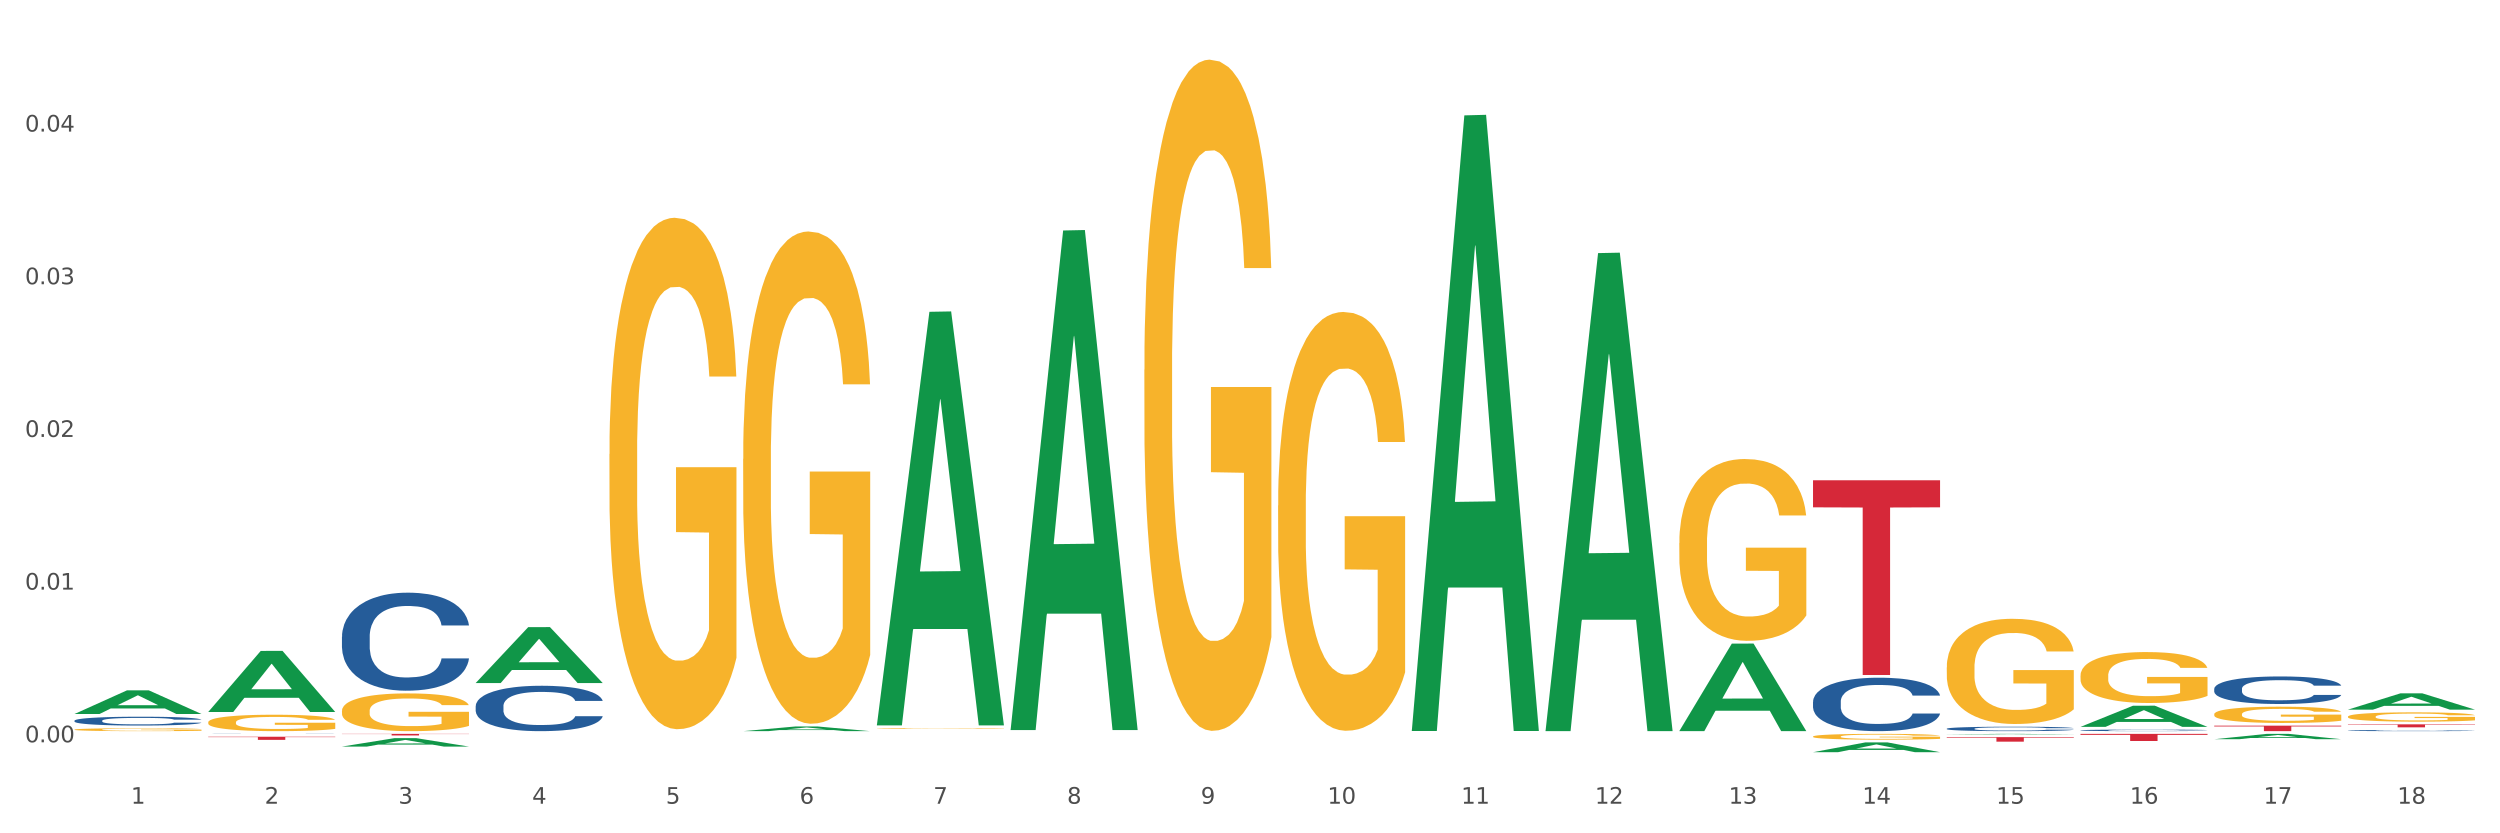 <?xml version="1.0" encoding="utf-8" standalone="no"?>
<!DOCTYPE svg PUBLIC "-//W3C//DTD SVG 1.1//EN"
  "http://www.w3.org/Graphics/SVG/1.1/DTD/svg11.dtd">
<svg xmlns:xlink="http://www.w3.org/1999/xlink" width="1080pt" height="360pt" viewBox="0 0 1080 360" xmlns="http://www.w3.org/2000/svg" version="1.1">
 <rect x="0" y="0" width="1080" height="360" fill="#333333" stroke="none"/>
 <defs>
  <style type="text/css">*{stroke-linejoin: round; stroke-linecap: butt}</style>
 </defs>
 <g id="figure_1">
  <g id="patch_1">
   <path d="M 0 360 
L 1080 360 
L 1080 0 
L 0 0 
z
" style="fill: #ffffff; stroke: #ffffff; stroke-linejoin: miter"/>
  </g>
  <g id="axes_1">
   <g id="matplotlib.axis_1">
    <g id="xtick_1">
     <g id="text_1">
      <!-- 1 -->
      <g style="fill: #4d4d4d" transform="translate(56.563 347.204) scale(0.096 -0.096)">
       <defs>
        <path id="DejaVuSans-31" d="M 794 531 
L 1825 531 
L 1825 4091 
L 703 3866 
L 703 4441 
L 1819 4666 
L 2450 4666 
L 2450 531 
L 3481 531 
L 3481 0 
L 794 0 
L 794 531 
z
" transform="scale(0.016)"/>
       </defs>
       <use xlink:href="#DejaVuSans-31"/>
      </g>
     </g>
    </g>
    <g id="xtick_2">
     <g id="text_2">
      <!-- 2 -->
      <g style="fill: #4d4d4d" transform="translate(114.336 347.204) scale(0.096 -0.096)">
       <defs>
        <path id="DejaVuSans-32" d="M 1228 531 
L 3431 531 
L 3431 0 
L 469 0 
L 469 531 
Q 828 903 1448 1529 
Q 2069 2156 2228 2338 
Q 2531 2678 2651 2914 
Q 2772 3150 2772 3378 
Q 2772 3750 2511 3984 
Q 2250 4219 1831 4219 
Q 1534 4219 1204 4116 
Q 875 4013 500 3803 
L 500 4441 
Q 881 4594 1212 4672 
Q 1544 4750 1819 4750 
Q 2544 4750 2975 4387 
Q 3406 4025 3406 3419 
Q 3406 3131 3298 2873 
Q 3191 2616 2906 2266 
Q 2828 2175 2409 1742 
Q 1991 1309 1228 531 
z
" transform="scale(0.016)"/>
       </defs>
       <use xlink:href="#DejaVuSans-32"/>
      </g>
     </g>
    </g>
    <g id="xtick_3">
     <g id="text_3">
      <!-- 3 -->
      <g style="fill: #4d4d4d" transform="translate(172.109 347.204) scale(0.096 -0.096)">
       <defs>
        <path id="DejaVuSans-33" d="M 2597 2516 
Q 3050 2419 3304 2112 
Q 3559 1806 3559 1356 
Q 3559 666 3084 287 
Q 2609 -91 1734 -91 
Q 1441 -91 1130 -33 
Q 819 25 488 141 
L 488 750 
Q 750 597 1062 519 
Q 1375 441 1716 441 
Q 2309 441 2620 675 
Q 2931 909 2931 1356 
Q 2931 1769 2642 2001 
Q 2353 2234 1838 2234 
L 1294 2234 
L 1294 2753 
L 1863 2753 
Q 2328 2753 2575 2939 
Q 2822 3125 2822 3475 
Q 2822 3834 2567 4026 
Q 2313 4219 1838 4219 
Q 1578 4219 1281 4162 
Q 984 4106 628 3988 
L 628 4550 
Q 988 4650 1302 4700 
Q 1616 4750 1894 4750 
Q 2613 4750 3031 4423 
Q 3450 4097 3450 3541 
Q 3450 3153 3228 2886 
Q 3006 2619 2597 2516 
z
" transform="scale(0.016)"/>
       </defs>
       <use xlink:href="#DejaVuSans-33"/>
      </g>
     </g>
    </g>
    <g id="xtick_4">
     <g id="text_4">
      <!-- 4 -->
      <g style="fill: #4d4d4d" transform="translate(229.882 347.204) scale(0.096 -0.096)">
       <defs>
        <path id="DejaVuSans-34" d="M 2419 4116 
L 825 1625 
L 2419 1625 
L 2419 4116 
z
M 2253 4666 
L 3047 4666 
L 3047 1625 
L 3713 1625 
L 3713 1100 
L 3047 1100 
L 3047 0 
L 2419 0 
L 2419 1100 
L 313 1100 
L 313 1709 
L 2253 4666 
z
" transform="scale(0.016)"/>
       </defs>
       <use xlink:href="#DejaVuSans-34"/>
      </g>
     </g>
    </g>
    <g id="xtick_5">
     <g id="text_5">
      <!-- 5 -->
      <g style="fill: #4d4d4d" transform="translate(287.655 347.204) scale(0.096 -0.096)">
       <defs>
        <path id="DejaVuSans-35" d="M 691 4666 
L 3169 4666 
L 3169 4134 
L 1269 4134 
L 1269 2991 
Q 1406 3038 1543 3061 
Q 1681 3084 1819 3084 
Q 2600 3084 3056 2656 
Q 3513 2228 3513 1497 
Q 3513 744 3044 326 
Q 2575 -91 1722 -91 
Q 1428 -91 1123 -41 
Q 819 9 494 109 
L 494 744 
Q 775 591 1075 516 
Q 1375 441 1709 441 
Q 2250 441 2565 725 
Q 2881 1009 2881 1497 
Q 2881 1984 2565 2268 
Q 2250 2553 1709 2553 
Q 1456 2553 1204 2497 
Q 953 2441 691 2322 
L 691 4666 
z
" transform="scale(0.016)"/>
       </defs>
       <use xlink:href="#DejaVuSans-35"/>
      </g>
     </g>
    </g>
    <g id="xtick_6">
     <g id="text_6">
      <!-- 6 -->
      <g style="fill: #4d4d4d" transform="translate(345.428 347.204) scale(0.096 -0.096)">
       <defs>
        <path id="DejaVuSans-36" d="M 2113 2584 
Q 1688 2584 1439 2293 
Q 1191 2003 1191 1497 
Q 1191 994 1439 701 
Q 1688 409 2113 409 
Q 2538 409 2786 701 
Q 3034 994 3034 1497 
Q 3034 2003 2786 2293 
Q 2538 2584 2113 2584 
z
M 3366 4563 
L 3366 3988 
Q 3128 4100 2886 4159 
Q 2644 4219 2406 4219 
Q 1781 4219 1451 3797 
Q 1122 3375 1075 2522 
Q 1259 2794 1537 2939 
Q 1816 3084 2150 3084 
Q 2853 3084 3261 2657 
Q 3669 2231 3669 1497 
Q 3669 778 3244 343 
Q 2819 -91 2113 -91 
Q 1303 -91 875 529 
Q 447 1150 447 2328 
Q 447 3434 972 4092 
Q 1497 4750 2381 4750 
Q 2619 4750 2861 4703 
Q 3103 4656 3366 4563 
z
" transform="scale(0.016)"/>
       </defs>
       <use xlink:href="#DejaVuSans-36"/>
      </g>
     </g>
    </g>
    <g id="xtick_7">
     <g id="text_7">
      <!-- 7 -->
      <g style="fill: #4d4d4d" transform="translate(403.201 347.204) scale(0.096 -0.096)">
       <defs>
        <path id="DejaVuSans-37" d="M 525 4666 
L 3525 4666 
L 3525 4397 
L 1831 0 
L 1172 0 
L 2766 4134 
L 525 4134 
L 525 4666 
z
" transform="scale(0.016)"/>
       </defs>
       <use xlink:href="#DejaVuSans-37"/>
      </g>
     </g>
    </g>
    <g id="xtick_8">
     <g id="text_8">
      <!-- 8 -->
      <g style="fill: #4d4d4d" transform="translate(460.974 347.204) scale(0.096 -0.096)">
       <defs>
        <path id="DejaVuSans-38" d="M 2034 2216 
Q 1584 2216 1326 1975 
Q 1069 1734 1069 1313 
Q 1069 891 1326 650 
Q 1584 409 2034 409 
Q 2484 409 2743 651 
Q 3003 894 3003 1313 
Q 3003 1734 2745 1975 
Q 2488 2216 2034 2216 
z
M 1403 2484 
Q 997 2584 770 2862 
Q 544 3141 544 3541 
Q 544 4100 942 4425 
Q 1341 4750 2034 4750 
Q 2731 4750 3128 4425 
Q 3525 4100 3525 3541 
Q 3525 3141 3298 2862 
Q 3072 2584 2669 2484 
Q 3125 2378 3379 2068 
Q 3634 1759 3634 1313 
Q 3634 634 3220 271 
Q 2806 -91 2034 -91 
Q 1263 -91 848 271 
Q 434 634 434 1313 
Q 434 1759 690 2068 
Q 947 2378 1403 2484 
z
M 1172 3481 
Q 1172 3119 1398 2916 
Q 1625 2713 2034 2713 
Q 2441 2713 2670 2916 
Q 2900 3119 2900 3481 
Q 2900 3844 2670 4047 
Q 2441 4250 2034 4250 
Q 1625 4250 1398 4047 
Q 1172 3844 1172 3481 
z
" transform="scale(0.016)"/>
       </defs>
       <use xlink:href="#DejaVuSans-38"/>
      </g>
     </g>
    </g>
    <g id="xtick_9">
     <g id="text_9">
      <!-- 9 -->
      <g style="fill: #4d4d4d" transform="translate(518.747 347.204) scale(0.096 -0.096)">
       <defs>
        <path id="DejaVuSans-39" d="M 703 97 
L 703 672 
Q 941 559 1184 500 
Q 1428 441 1663 441 
Q 2288 441 2617 861 
Q 2947 1281 2994 2138 
Q 2813 1869 2534 1725 
Q 2256 1581 1919 1581 
Q 1219 1581 811 2004 
Q 403 2428 403 3163 
Q 403 3881 828 4315 
Q 1253 4750 1959 4750 
Q 2769 4750 3195 4129 
Q 3622 3509 3622 2328 
Q 3622 1225 3098 567 
Q 2575 -91 1691 -91 
Q 1453 -91 1209 -44 
Q 966 3 703 97 
z
M 1959 2075 
Q 2384 2075 2632 2365 
Q 2881 2656 2881 3163 
Q 2881 3666 2632 3958 
Q 2384 4250 1959 4250 
Q 1534 4250 1286 3958 
Q 1038 3666 1038 3163 
Q 1038 2656 1286 2365 
Q 1534 2075 1959 2075 
z
" transform="scale(0.016)"/>
       </defs>
       <use xlink:href="#DejaVuSans-39"/>
      </g>
     </g>
    </g>
    <g id="xtick_10">
     <g id="text_10">
      <!-- 10 -->
      <g style="fill: #4d4d4d" transform="translate(573.466 347.204) scale(0.096 -0.096)">
       <defs>
        <path id="DejaVuSans-30" d="M 2034 4250 
Q 1547 4250 1301 3770 
Q 1056 3291 1056 2328 
Q 1056 1369 1301 889 
Q 1547 409 2034 409 
Q 2525 409 2770 889 
Q 3016 1369 3016 2328 
Q 3016 3291 2770 3770 
Q 2525 4250 2034 4250 
z
M 2034 4750 
Q 2819 4750 3233 4129 
Q 3647 3509 3647 2328 
Q 3647 1150 3233 529 
Q 2819 -91 2034 -91 
Q 1250 -91 836 529 
Q 422 1150 422 2328 
Q 422 3509 836 4129 
Q 1250 4750 2034 4750 
z
" transform="scale(0.016)"/>
       </defs>
       <use xlink:href="#DejaVuSans-31"/>
       <use xlink:href="#DejaVuSans-30" transform="translate(63.623 0)"/>
      </g>
     </g>
    </g>
    <g id="xtick_11">
     <g id="text_11">
      <!-- 11 -->
      <g style="fill: #4d4d4d" transform="translate(631.239 347.204) scale(0.096 -0.096)">
       <use xlink:href="#DejaVuSans-31"/>
       <use xlink:href="#DejaVuSans-31" transform="translate(63.623 0)"/>
      </g>
     </g>
    </g>
    <g id="xtick_12">
     <g id="text_12">
      <!-- 12 -->
      <g style="fill: #4d4d4d" transform="translate(689.012 347.204) scale(0.096 -0.096)">
       <use xlink:href="#DejaVuSans-31"/>
       <use xlink:href="#DejaVuSans-32" transform="translate(63.623 0)"/>
      </g>
     </g>
    </g>
    <g id="xtick_13">
     <g id="text_13">
      <!-- 13 -->
      <g style="fill: #4d4d4d" transform="translate(746.785 347.204) scale(0.096 -0.096)">
       <use xlink:href="#DejaVuSans-31"/>
       <use xlink:href="#DejaVuSans-33" transform="translate(63.623 0)"/>
      </g>
     </g>
    </g>
    <g id="xtick_14">
     <g id="text_14">
      <!-- 14 -->
      <g style="fill: #4d4d4d" transform="translate(804.558 347.204) scale(0.096 -0.096)">
       <use xlink:href="#DejaVuSans-31"/>
       <use xlink:href="#DejaVuSans-34" transform="translate(63.623 0)"/>
      </g>
     </g>
    </g>
    <g id="xtick_15">
     <g id="text_15">
      <!-- 15 -->
      <g style="fill: #4d4d4d" transform="translate(862.331 347.204) scale(0.096 -0.096)">
       <use xlink:href="#DejaVuSans-31"/>
       <use xlink:href="#DejaVuSans-35" transform="translate(63.623 0)"/>
      </g>
     </g>
    </g>
    <g id="xtick_16">
     <g id="text_16">
      <!-- 16 -->
      <g style="fill: #4d4d4d" transform="translate(920.104 347.204) scale(0.096 -0.096)">
       <use xlink:href="#DejaVuSans-31"/>
       <use xlink:href="#DejaVuSans-36" transform="translate(63.623 0)"/>
      </g>
     </g>
    </g>
    <g id="xtick_17">
     <g id="text_17">
      <!-- 17 -->
      <g style="fill: #4d4d4d" transform="translate(977.877 347.204) scale(0.096 -0.096)">
       <use xlink:href="#DejaVuSans-31"/>
       <use xlink:href="#DejaVuSans-37" transform="translate(63.623 0)"/>
      </g>
     </g>
    </g>
    <g id="xtick_18">
     <g id="text_18">
      <!-- 18 -->
      <g style="fill: #4d4d4d" transform="translate(1035.65 347.204) scale(0.096 -0.096)">
       <use xlink:href="#DejaVuSans-31"/>
       <use xlink:href="#DejaVuSans-38" transform="translate(63.623 0)"/>
      </g>
     </g>
    </g>
    <g id="xtick_19"/>
    <g id="xtick_20"/>
    <g id="xtick_21"/>
    <g id="xtick_22"/>
    <g id="xtick_23"/>
    <g id="xtick_24"/>
    <g id="xtick_25"/>
    <g id="xtick_26"/>
    <g id="xtick_27"/>
    <g id="xtick_28"/>
    <g id="xtick_29"/>
    <g id="xtick_30"/>
    <g id="xtick_31"/>
    <g id="xtick_32"/>
    <g id="xtick_33"/>
    <g id="xtick_34"/>
    <g id="xtick_35"/>
   </g>
   <g id="matplotlib.axis_2">
    <g id="ytick_1">
     <g id="text_19">
      <!-- 0.00 -->
      <g style="fill: #4d4d4d" transform="translate(10.8 320.675) scale(0.096 -0.096)">
       <defs>
        <path id="DejaVuSans-2e" d="M 684 794 
L 1344 794 
L 1344 0 
L 684 0 
L 684 794 
z
" transform="scale(0.016)"/>
       </defs>
       <use xlink:href="#DejaVuSans-30"/>
       <use xlink:href="#DejaVuSans-2e" transform="translate(63.623 0)"/>
       <use xlink:href="#DejaVuSans-30" transform="translate(95.41 0)"/>
       <use xlink:href="#DejaVuSans-30" transform="translate(159.033 0)"/>
      </g>
     </g>
    </g>
    <g id="ytick_2">
     <g id="text_20">
      <!-- 0.01 -->
      <g style="fill: #4d4d4d" transform="translate(10.8 254.716) scale(0.096 -0.096)">
       <use xlink:href="#DejaVuSans-30"/>
       <use xlink:href="#DejaVuSans-2e" transform="translate(63.623 0)"/>
       <use xlink:href="#DejaVuSans-30" transform="translate(95.41 0)"/>
       <use xlink:href="#DejaVuSans-31" transform="translate(159.033 0)"/>
      </g>
     </g>
    </g>
    <g id="ytick_3">
     <g id="text_21">
      <!-- 0.02 -->
      <g style="fill: #4d4d4d" transform="translate(10.8 188.756) scale(0.096 -0.096)">
       <use xlink:href="#DejaVuSans-30"/>
       <use xlink:href="#DejaVuSans-2e" transform="translate(63.623 0)"/>
       <use xlink:href="#DejaVuSans-30" transform="translate(95.41 0)"/>
       <use xlink:href="#DejaVuSans-32" transform="translate(159.033 0)"/>
      </g>
     </g>
    </g>
    <g id="ytick_4">
     <g id="text_22">
      <!-- 0.03 -->
      <g style="fill: #4d4d4d" transform="translate(10.8 122.797) scale(0.096 -0.096)">
       <use xlink:href="#DejaVuSans-30"/>
       <use xlink:href="#DejaVuSans-2e" transform="translate(63.623 0)"/>
       <use xlink:href="#DejaVuSans-30" transform="translate(95.41 0)"/>
       <use xlink:href="#DejaVuSans-33" transform="translate(159.033 0)"/>
      </g>
     </g>
    </g>
    <g id="ytick_5">
     <g id="text_23">
      <!-- 0.04 -->
      <g style="fill: #4d4d4d" transform="translate(10.8 56.838) scale(0.096 -0.096)">
       <use xlink:href="#DejaVuSans-30"/>
       <use xlink:href="#DejaVuSans-2e" transform="translate(63.623 0)"/>
       <use xlink:href="#DejaVuSans-30" transform="translate(95.41 0)"/>
       <use xlink:href="#DejaVuSans-34" transform="translate(159.033 0)"/>
      </g>
     </g>
    </g>
    <g id="ytick_6"/>
    <g id="ytick_7"/>
    <g id="ytick_8"/>
    <g id="ytick_9"/>
    <g id="ytick_10"/>
   </g>
   <g id="PolyCollection_1">
    <path d="M 32.175 308.433 
L 32.232 308.424 
L 54.864 298.223 
L 64.257 298.213 
L 87.059 308.453 
L 76.196 308.453 
L 71.273 306.068 
L 47.905 306.068 
L 47.735 306.107 
L 42.982 308.453 
L 32.175 308.453 
L 32.175 308.433 
L 50.847 304.645 
L 68.331 304.636 
L 59.674 300.396 
L 59.561 300.376 
L 59.447 300.405 
L 50.79 304.636 
L 50.847 304.645 
L 32.175 308.433 
z
" clip-path="url(#p746cd35062)" style="fill: #109648"/>
    <path d="M 89.948 307.545 
L 90.005 307.521 
L 112.637 281.195 
L 122.03 281.17 
L 144.832 307.595 
L 133.969 307.595 
L 129.046 301.442 
L 105.678 301.442 
L 105.508 301.541 
L 100.755 307.595 
L 89.948 307.595 
L 89.948 307.545 
L 108.62 297.769 
L 126.104 297.745 
L 117.447 286.803 
L 117.334 286.753 
L 117.22 286.827 
L 108.563 297.745 
L 108.62 297.769 
L 89.948 307.545 
z
" clip-path="url(#p746cd35062)" style="fill: #109648"/>
    <path d="M 147.721 322.517 
L 147.778 322.513 
L 170.41 318.876 
L 179.803 318.872 
L 202.605 322.524 
L 191.742 322.524 
L 186.819 321.673 
L 163.451 321.673 
L 163.281 321.687 
L 158.528 322.524 
L 147.721 322.524 
L 147.721 322.517 
L 166.393 321.166 
L 183.877 321.162 
L 175.22 319.651 
L 175.107 319.644 
L 174.993 319.654 
L 166.336 321.162 
L 166.393 321.166 
L 147.721 322.517 
z
" clip-path="url(#p746cd35062)" style="fill: #109648"/>
    <path d="M 205.494 295.036 
L 205.551 295.014 
L 228.183 270.926 
L 237.576 270.903 
L 260.378 295.082 
L 249.515 295.082 
L 244.592 289.451 
L 221.224 289.451 
L 221.054 289.542 
L 216.301 295.082 
L 205.494 295.082 
L 205.494 295.036 
L 224.166 286.091 
L 241.65 286.069 
L 232.993 276.057 
L 232.88 276.012 
L 232.766 276.08 
L 224.109 286.069 
L 224.166 286.091 
L 205.494 295.036 
z
" clip-path="url(#p746cd35062)" style="fill: #109648"/>
    <path d="M 321.04 315.859 
L 321.096 315.857 
L 343.729 313.827 
L 353.122 313.825 
L 375.924 315.863 
L 365.061 315.863 
L 360.138 315.388 
L 336.77 315.388 
L 336.6 315.396 
L 331.847 315.863 
L 321.04 315.863 
L 321.04 315.859 
L 339.712 315.105 
L 357.196 315.103 
L 348.539 314.259 
L 348.425 314.256 
L 348.312 314.261 
L 339.655 315.103 
L 339.712 315.105 
L 321.04 315.859 
z
" clip-path="url(#p746cd35062)" style="fill: #109648"/>
    <path d="M 1014.316 315.591 
L 1014.381 315.591 
L 1014.381 315.578 
L 1014.575 315.561 
L 1015.289 315.53 
L 1016.197 315.506 
L 1017.754 315.478 
L 1018.597 315.466 
L 1019.7 315.453 
L 1021.971 315.432 
L 1024.566 315.414 
L 1026.382 315.404 
L 1027.745 315.397 
L 1030.794 315.386 
L 1032.546 315.381 
L 1034.362 315.377 
L 1035.919 315.374 
L 1038.514 315.371 
L 1040.59 315.37 
L 1042.99 315.37 
L 1045.002 315.37 
L 1047.661 315.372 
L 1051.554 315.377 
L 1053.046 315.38 
L 1055.057 315.386 
L 1057.133 315.393 
L 1058.82 315.4 
L 1060.766 315.411 
L 1062.777 315.424 
L 1064.724 315.441 
L 1066.086 315.457 
L 1067.189 315.474 
L 1068.162 315.494 
L 1068.876 315.516 
L 1069.2 315.534 
L 1057.328 315.534 
L 1057.003 315.518 
L 1056.355 315.5 
L 1055.706 315.488 
L 1054.992 315.478 
L 1053.889 315.466 
L 1052.916 315.459 
L 1051.294 315.451 
L 1049.802 315.445 
L 1048.57 315.442 
L 1047.078 315.439 
L 1043.899 315.437 
L 1041.628 315.437 
L 1040.201 315.438 
L 1038.449 315.44 
L 1036.957 315.443 
L 1035.205 315.448 
L 1033.843 315.454 
L 1032.481 315.462 
L 1031.702 315.467 
L 1030.534 315.477 
L 1029.756 315.485 
L 1028.718 315.499 
L 1028.134 315.509 
L 1027.096 315.535 
L 1026.642 315.554 
L 1026.447 315.567 
L 1026.318 315.581 
L 1026.318 315.652 
L 1026.707 315.683 
L 1027.031 315.697 
L 1027.55 315.712 
L 1028.523 315.732 
L 1029.951 315.751 
L 1031.443 315.765 
L 1032.675 315.774 
L 1033.843 315.78 
L 1035.011 315.785 
L 1036.438 315.79 
L 1037.606 315.792 
L 1039.357 315.795 
L 1041.433 315.796 
L 1043.055 315.796 
L 1046.364 315.794 
L 1047.856 315.792 
L 1049.283 315.789 
L 1050.84 315.784 
L 1052.073 315.778 
L 1052.787 315.774 
L 1053.954 315.766 
L 1054.863 315.757 
L 1055.641 315.746 
L 1056.16 315.737 
L 1056.744 315.724 
L 1057.198 315.708 
L 1057.328 315.7 
L 1069.2 315.7 
L 1068.94 315.717 
L 1068.486 315.732 
L 1067.578 315.754 
L 1066.864 315.766 
L 1065.762 315.781 
L 1064.594 315.793 
L 1062.972 315.807 
L 1061.48 315.818 
L 1059.923 315.827 
L 1058.236 315.835 
L 1055.187 315.846 
L 1054.084 315.849 
L 1051.749 315.854 
L 1049.932 315.858 
L 1047.272 315.861 
L 1044.547 315.863 
L 1041.693 315.863 
L 1039.163 315.862 
L 1036.373 315.859 
L 1034.622 315.857 
L 1032.675 315.853 
L 1030.405 315.846 
L 1028.264 315.839 
L 1026.253 315.83 
L 1024.371 315.819 
L 1022.62 315.808 
L 1020.349 315.788 
L 1018.662 315.769 
L 1017.43 315.752 
L 1016.586 315.737 
L 1015.743 315.718 
L 1015.289 315.705 
L 1014.575 315.673 
L 1014.316 315.644 
L 1014.316 315.591 
z
" clip-path="url(#p746cd35062)" style="fill: #255c99"/>
    <path d="M 898.77 315.489 
L 898.835 315.488 
L 898.835 315.471 
L 899.029 315.447 
L 899.743 315.404 
L 900.651 315.371 
L 902.208 315.332 
L 903.051 315.316 
L 904.154 315.298 
L 906.425 315.269 
L 909.02 315.244 
L 910.836 315.23 
L 912.199 315.222 
L 915.248 315.206 
L 917 315.199 
L 918.816 315.194 
L 920.373 315.19 
L 922.968 315.186 
L 925.044 315.184 
L 927.444 315.183 
L 929.456 315.184 
L 932.116 315.186 
L 936.008 315.194 
L 937.5 315.198 
L 939.511 315.206 
L 941.587 315.216 
L 943.274 315.225 
L 945.22 315.24 
L 947.231 315.258 
L 949.178 315.282 
L 950.54 315.304 
L 951.643 315.327 
L 952.616 315.355 
L 953.33 315.385 
L 953.654 315.41 
L 941.782 315.41 
L 941.458 315.387 
L 940.809 315.363 
L 940.16 315.346 
L 939.446 315.332 
L 938.344 315.317 
L 937.37 315.307 
L 935.749 315.295 
L 934.256 315.288 
L 933.024 315.283 
L 931.532 315.279 
L 928.353 315.276 
L 926.082 315.276 
L 924.655 315.277 
L 922.903 315.28 
L 921.411 315.284 
L 919.659 315.292 
L 918.297 315.3 
L 916.935 315.311 
L 916.156 315.318 
L 914.988 315.332 
L 914.21 315.343 
L 913.172 315.362 
L 912.588 315.376 
L 911.55 315.411 
L 911.096 315.437 
L 910.901 315.455 
L 910.772 315.475 
L 910.772 315.572 
L 911.161 315.615 
L 911.485 315.634 
L 912.004 315.655 
L 912.977 315.682 
L 914.405 315.709 
L 915.897 315.728 
L 917.129 315.74 
L 918.297 315.749 
L 919.465 315.756 
L 920.892 315.762 
L 922.06 315.766 
L 923.811 315.769 
L 925.887 315.771 
L 927.509 315.771 
L 930.818 315.768 
L 932.31 315.765 
L 933.737 315.761 
L 935.294 315.754 
L 936.527 315.746 
L 937.241 315.741 
L 938.408 315.729 
L 939.317 315.717 
L 940.095 315.702 
L 940.614 315.69 
L 941.198 315.671 
L 941.652 315.65 
L 941.782 315.639 
L 953.654 315.639 
L 953.395 315.661 
L 952.94 315.683 
L 952.032 315.712 
L 951.319 315.729 
L 950.216 315.749 
L 949.048 315.767 
L 947.426 315.786 
L 945.934 315.8 
L 944.377 315.813 
L 942.69 315.824 
L 939.641 315.839 
L 938.538 315.844 
L 936.203 315.851 
L 934.386 315.856 
L 931.726 315.86 
L 929.002 315.862 
L 926.147 315.863 
L 923.617 315.862 
L 920.827 315.858 
L 919.076 315.854 
L 917.129 315.849 
L 914.859 315.84 
L 912.718 315.83 
L 910.707 315.817 
L 908.825 315.803 
L 907.074 315.787 
L 904.803 315.76 
L 903.116 315.734 
L 901.884 315.71 
L 901.04 315.689 
L 900.197 315.663 
L 899.743 315.645 
L 899.029 315.602 
L 898.77 315.561 
L 898.77 315.489 
z
" clip-path="url(#p746cd35062)" style="fill: #255c99"/>
    <path d="M 840.997 314.801 
L 841.062 314.8 
L 841.062 314.75 
L 841.256 314.683 
L 841.97 314.56 
L 842.878 314.467 
L 844.435 314.358 
L 845.278 314.312 
L 846.381 314.261 
L 848.652 314.178 
L 851.247 314.108 
L 853.063 314.069 
L 854.426 314.044 
L 857.475 314 
L 859.227 313.981 
L 861.043 313.965 
L 862.6 313.955 
L 865.195 313.942 
L 867.271 313.937 
L 869.672 313.935 
L 871.683 313.937 
L 874.343 313.944 
L 878.235 313.965 
L 879.727 313.977 
L 881.738 313.999 
L 883.814 314.027 
L 885.501 314.055 
L 887.447 314.095 
L 889.458 314.148 
L 891.405 314.215 
L 892.767 314.277 
L 893.87 314.342 
L 894.843 314.421 
L 895.557 314.507 
L 895.881 314.58 
L 884.009 314.58 
L 883.685 314.514 
L 883.036 314.444 
L 882.387 314.396 
L 881.673 314.358 
L 880.571 314.314 
L 879.597 314.286 
L 877.976 314.252 
L 876.483 314.231 
L 875.251 314.219 
L 873.759 314.208 
L 870.58 314.197 
L 868.309 314.197 
L 866.882 314.201 
L 865.13 314.21 
L 863.638 314.222 
L 861.887 314.243 
L 860.524 314.266 
L 859.162 314.296 
L 858.383 314.317 
L 857.216 314.356 
L 856.437 314.388 
L 855.399 314.442 
L 854.815 314.481 
L 853.777 314.581 
L 853.323 314.655 
L 853.128 314.706 
L 852.999 314.763 
L 852.999 315.037 
L 853.388 315.161 
L 853.712 315.213 
L 854.231 315.273 
L 855.204 315.351 
L 856.632 315.426 
L 858.124 315.481 
L 859.356 315.514 
L 860.524 315.539 
L 861.692 315.558 
L 863.119 315.576 
L 864.287 315.587 
L 866.039 315.597 
L 868.115 315.602 
L 869.736 315.602 
L 873.045 315.594 
L 874.537 315.585 
L 875.964 315.573 
L 877.521 315.553 
L 878.754 315.532 
L 879.468 315.516 
L 880.635 315.483 
L 881.544 315.448 
L 882.322 315.407 
L 882.841 315.372 
L 883.425 315.319 
L 883.879 315.259 
L 884.009 315.227 
L 895.881 315.227 
L 895.622 315.291 
L 895.167 315.352 
L 894.259 315.435 
L 893.546 315.483 
L 892.443 315.541 
L 891.275 315.59 
L 889.653 315.645 
L 888.161 315.685 
L 886.604 315.72 
L 884.917 315.752 
L 881.868 315.796 
L 880.765 315.808 
L 878.43 315.83 
L 876.613 315.842 
L 873.953 315.854 
L 871.229 315.861 
L 868.374 315.863 
L 865.844 315.86 
L 863.054 315.849 
L 861.303 315.838 
L 859.356 315.823 
L 857.086 315.798 
L 854.945 315.768 
L 852.934 315.733 
L 851.052 315.692 
L 849.301 315.646 
L 847.03 315.571 
L 845.343 315.497 
L 844.111 315.428 
L 843.267 315.37 
L 842.424 315.296 
L 841.97 315.245 
L 841.256 315.122 
L 840.997 315.007 
L 840.997 314.801 
z
" clip-path="url(#p746cd35062)" style="fill: #255c99"/>
    <path d="M 32.175 311.335 
L 32.24 311.332 
L 32.24 311.234 
L 32.434 311.101 
L 33.148 310.857 
L 34.056 310.672 
L 35.613 310.456 
L 36.457 310.365 
L 37.56 310.264 
L 39.83 310.1 
L 42.425 309.96 
L 44.242 309.883 
L 45.604 309.834 
L 48.653 309.747 
L 50.405 309.709 
L 52.221 309.677 
L 53.778 309.656 
L 56.373 309.632 
L 58.449 309.621 
L 60.85 309.618 
L 62.861 309.621 
L 65.521 309.635 
L 69.413 309.677 
L 70.905 309.702 
L 72.917 309.743 
L 74.993 309.799 
L 76.679 309.855 
L 78.626 309.935 
L 80.637 310.04 
L 82.583 310.173 
L 83.945 310.295 
L 85.048 310.424 
L 86.021 310.581 
L 86.735 310.752 
L 87.059 310.895 
L 75.187 310.895 
L 74.863 310.766 
L 74.214 310.627 
L 73.565 310.532 
L 72.852 310.456 
L 71.749 310.368 
L 70.776 310.312 
L 69.154 310.246 
L 67.662 310.204 
L 66.429 310.18 
L 64.937 310.159 
L 61.758 310.138 
L 59.487 310.138 
L 58.06 310.145 
L 56.309 310.162 
L 54.816 310.187 
L 53.065 310.229 
L 51.702 310.274 
L 50.34 310.333 
L 49.562 310.375 
L 48.394 310.452 
L 47.615 310.515 
L 46.577 310.623 
L 45.993 310.7 
L 44.955 310.899 
L 44.501 311.046 
L 44.307 311.147 
L 44.177 311.259 
L 44.177 311.803 
L 44.566 312.048 
L 44.891 312.152 
L 45.41 312.271 
L 46.383 312.425 
L 47.81 312.575 
L 49.302 312.683 
L 50.535 312.749 
L 51.702 312.798 
L 52.87 312.836 
L 54.297 312.871 
L 55.465 312.892 
L 57.217 312.913 
L 59.293 312.924 
L 60.915 312.924 
L 64.223 312.906 
L 65.715 312.889 
L 67.143 312.864 
L 68.7 312.826 
L 69.932 312.784 
L 70.646 312.753 
L 71.814 312.686 
L 72.722 312.617 
L 73.5 312.536 
L 74.019 312.466 
L 74.603 312.362 
L 75.057 312.243 
L 75.187 312.18 
L 87.059 312.18 
L 86.8 312.306 
L 86.346 312.428 
L 85.437 312.592 
L 84.724 312.686 
L 83.621 312.802 
L 82.453 312.899 
L 80.831 313.008 
L 79.339 313.088 
L 77.782 313.158 
L 76.095 313.22 
L 73.046 313.308 
L 71.943 313.332 
L 69.608 313.374 
L 67.791 313.399 
L 65.132 313.423 
L 62.407 313.437 
L 59.552 313.44 
L 57.022 313.433 
L 54.233 313.412 
L 52.481 313.392 
L 50.535 313.36 
L 48.264 313.311 
L 46.123 313.252 
L 44.112 313.182 
L 42.231 313.102 
L 40.479 313.011 
L 38.208 312.861 
L 36.522 312.714 
L 35.289 312.578 
L 34.446 312.463 
L 33.602 312.316 
L 33.148 312.215 
L 32.434 311.971 
L 32.175 311.744 
L 32.175 311.335 
z
" clip-path="url(#p746cd35062)" style="fill: #255c99"/>
    <path d="M 956.543 297.571 
L 956.608 297.56 
L 956.608 297.255 
L 956.802 296.842 
L 957.516 296.082 
L 958.424 295.505 
L 959.981 294.832 
L 960.824 294.549 
L 961.927 294.234 
L 964.198 293.723 
L 966.793 293.288 
L 968.609 293.049 
L 969.972 292.897 
L 973.021 292.625 
L 974.773 292.505 
L 976.589 292.408 
L 978.146 292.342 
L 980.741 292.266 
L 982.817 292.234 
L 985.217 292.223 
L 987.229 292.234 
L 989.888 292.277 
L 993.781 292.408 
L 995.273 292.484 
L 997.284 292.614 
L 999.36 292.788 
L 1001.047 292.962 
L 1002.993 293.212 
L 1005.004 293.538 
L 1006.951 293.951 
L 1008.313 294.332 
L 1009.416 294.734 
L 1010.389 295.223 
L 1011.103 295.755 
L 1011.427 296.201 
L 999.555 296.201 
L 999.231 295.799 
L 998.582 295.364 
L 997.933 295.071 
L 997.219 294.832 
L 996.116 294.56 
L 995.143 294.386 
L 993.521 294.179 
L 992.029 294.049 
L 990.797 293.973 
L 989.305 293.908 
L 986.126 293.842 
L 983.855 293.842 
L 982.428 293.864 
L 980.676 293.918 
L 979.184 293.995 
L 977.432 294.125 
L 976.07 294.266 
L 974.708 294.451 
L 973.929 294.582 
L 972.761 294.821 
L 971.983 295.016 
L 970.945 295.353 
L 970.361 295.592 
L 969.323 296.212 
L 968.869 296.668 
L 968.674 296.984 
L 968.545 297.331 
L 968.545 299.027 
L 968.934 299.788 
L 969.258 300.114 
L 969.777 300.484 
L 970.75 300.962 
L 972.178 301.429 
L 973.67 301.766 
L 974.902 301.973 
L 976.07 302.125 
L 977.238 302.244 
L 978.665 302.353 
L 979.833 302.418 
L 981.584 302.484 
L 983.66 302.516 
L 985.282 302.516 
L 988.591 302.462 
L 990.083 302.407 
L 991.51 302.331 
L 993.067 302.212 
L 994.3 302.081 
L 995.014 301.984 
L 996.181 301.777 
L 997.09 301.56 
L 997.868 301.31 
L 998.387 301.092 
L 998.971 300.766 
L 999.425 300.397 
L 999.555 300.201 
L 1011.427 300.201 
L 1011.168 300.592 
L 1010.713 300.973 
L 1009.805 301.484 
L 1009.092 301.777 
L 1007.989 302.136 
L 1006.821 302.44 
L 1005.199 302.777 
L 1003.707 303.027 
L 1002.15 303.244 
L 1000.463 303.44 
L 997.414 303.712 
L 996.311 303.788 
L 993.976 303.918 
L 992.159 303.994 
L 989.499 304.07 
L 986.774 304.114 
L 983.92 304.125 
L 981.39 304.103 
L 978.6 304.038 
L 976.849 303.973 
L 974.902 303.875 
L 972.632 303.723 
L 970.491 303.538 
L 968.48 303.321 
L 966.598 303.071 
L 964.847 302.788 
L 962.576 302.321 
L 960.889 301.864 
L 959.657 301.44 
L 958.813 301.081 
L 957.97 300.625 
L 957.516 300.31 
L 956.802 299.549 
L 956.543 298.842 
L 956.543 297.571 
z
" clip-path="url(#p746cd35062)" style="fill: #255c99"/>
    <path d="M 783.224 303.145 
L 783.289 303.123 
L 783.289 302.533 
L 783.483 301.731 
L 784.197 300.255 
L 785.105 299.137 
L 786.662 297.829 
L 787.506 297.281 
L 788.608 296.669 
L 790.879 295.678 
L 793.474 294.834 
L 795.291 294.37 
L 796.653 294.075 
L 799.702 293.548 
L 801.454 293.316 
L 803.27 293.126 
L 804.827 292.999 
L 807.422 292.852 
L 809.498 292.788 
L 811.899 292.767 
L 813.91 292.788 
L 816.57 292.873 
L 820.462 293.126 
L 821.954 293.273 
L 823.965 293.527 
L 826.041 293.864 
L 827.728 294.201 
L 829.674 294.687 
L 831.685 295.319 
L 833.632 296.121 
L 834.994 296.859 
L 836.097 297.639 
L 837.07 298.589 
L 837.784 299.622 
L 838.108 300.487 
L 826.236 300.487 
L 825.912 299.706 
L 825.263 298.863 
L 824.614 298.293 
L 823.9 297.829 
L 822.798 297.302 
L 821.824 296.965 
L 820.203 296.564 
L 818.71 296.311 
L 817.478 296.163 
L 815.986 296.036 
L 812.807 295.91 
L 810.536 295.91 
L 809.109 295.952 
L 807.357 296.058 
L 805.865 296.205 
L 804.114 296.458 
L 802.751 296.733 
L 801.389 297.091 
L 800.61 297.344 
L 799.443 297.808 
L 798.664 298.188 
L 797.626 298.842 
L 797.042 299.306 
L 796.004 300.508 
L 795.55 301.394 
L 795.355 302.006 
L 795.226 302.68 
L 795.226 305.971 
L 795.615 307.447 
L 795.939 308.08 
L 796.458 308.797 
L 797.431 309.725 
L 798.859 310.632 
L 800.351 311.286 
L 801.583 311.687 
L 802.751 311.982 
L 803.919 312.214 
L 805.346 312.425 
L 806.514 312.552 
L 808.266 312.678 
L 810.342 312.741 
L 811.963 312.741 
L 815.272 312.636 
L 816.764 312.53 
L 818.191 312.383 
L 819.748 312.151 
L 820.981 311.898 
L 821.695 311.708 
L 822.862 311.307 
L 823.771 310.885 
L 824.549 310.4 
L 825.068 309.978 
L 825.652 309.346 
L 826.106 308.628 
L 826.236 308.249 
L 838.108 308.249 
L 837.849 309.008 
L 837.394 309.746 
L 836.486 310.738 
L 835.773 311.307 
L 834.67 312.003 
L 833.502 312.594 
L 831.88 313.248 
L 830.388 313.733 
L 828.831 314.155 
L 827.144 314.534 
L 824.095 315.062 
L 822.992 315.209 
L 820.657 315.462 
L 818.84 315.61 
L 816.18 315.758 
L 813.456 315.842 
L 810.601 315.863 
L 808.071 315.821 
L 805.281 315.694 
L 803.53 315.568 
L 801.583 315.378 
L 799.313 315.083 
L 797.172 314.724 
L 795.161 314.302 
L 793.279 313.817 
L 791.528 313.269 
L 789.257 312.362 
L 787.57 311.476 
L 786.338 310.653 
L 785.494 309.957 
L 784.651 309.071 
L 784.197 308.46 
L 783.483 306.983 
L 783.224 305.612 
L 783.224 303.145 
z
" clip-path="url(#p746cd35062)" style="fill: #255c99"/>
    <path d="M 494.359 159.76 
L 494.424 159.495 
L 494.424 149.962 
L 494.553 141.752 
L 495.201 121.89 
L 496.173 105.471 
L 496.886 96.732 
L 497.599 89.582 
L 498.441 82.432 
L 499.478 75.017 
L 501.357 64.159 
L 502.523 58.598 
L 503.949 52.771 
L 506.541 44.297 
L 508.42 39.53 
L 510.364 35.558 
L 513.539 30.791 
L 515.613 28.673 
L 517.816 27.084 
L 520.473 26.024 
L 522.481 25.759 
L 526.888 26.554 
L 530.646 28.937 
L 532.46 30.791 
L 534.793 33.969 
L 536.024 36.088 
L 538.033 40.325 
L 540.107 45.886 
L 541.532 50.653 
L 543.671 59.657 
L 545.29 68.661 
L 546.781 79.783 
L 547.558 87.463 
L 548.142 94.614 
L 548.66 102.823 
L 549.178 115.799 
L 537.515 115.799 
L 537.061 106.531 
L 536.348 97.791 
L 535.311 89.317 
L 534.404 84.021 
L 532.849 77.4 
L 531.424 73.163 
L 529.933 69.985 
L 528.119 67.337 
L 526.693 66.013 
L 524.685 64.953 
L 520.732 65.218 
L 518.075 67.337 
L 516.261 69.985 
L 515.094 72.368 
L 514.058 75.017 
L 512.891 78.724 
L 511.53 84.285 
L 510.558 89.317 
L 509.586 95.673 
L 508.809 102.029 
L 508.096 109.444 
L 507.513 117.388 
L 507.059 125.598 
L 506.671 135.661 
L 506.347 152.345 
L 506.347 188.626 
L 506.476 196.835 
L 506.8 207.693 
L 507.189 215.903 
L 507.837 225.701 
L 508.42 232.322 
L 509.522 241.855 
L 510.753 249.8 
L 511.725 254.832 
L 512.697 259.069 
L 514.382 264.895 
L 516.261 269.662 
L 517.881 272.575 
L 520.084 275.223 
L 521.574 276.282 
L 522.87 276.812 
L 526.045 276.812 
L 528.313 276.018 
L 530.84 274.164 
L 532.784 271.78 
L 534.404 268.867 
L 536.219 264.101 
L 537.385 259.599 
L 537.385 204.25 
L 523.129 203.986 
L 523.129 167.175 
L 549.243 167.175 
L 549.243 275.223 
L 548.142 280.784 
L 546.91 285.816 
L 545.614 290.318 
L 543.671 295.879 
L 541.338 301.176 
L 539.264 304.883 
L 537.061 308.061 
L 534.469 310.974 
L 531.1 313.623 
L 529.026 314.682 
L 526.434 315.476 
L 523.389 315.741 
L 520.732 315.212 
L 518.14 313.887 
L 515.418 311.504 
L 512.762 308.061 
L 510.753 304.619 
L 508.744 300.381 
L 506.606 294.82 
L 504.921 289.524 
L 503.625 284.757 
L 502.199 278.666 
L 500.644 270.721 
L 499.478 263.571 
L 498.441 256.156 
L 497.34 246.622 
L 496.562 238.413 
L 495.784 228.085 
L 495.331 220.405 
L 494.812 208.488 
L 494.424 191.804 
L 494.359 159.76 
z
" clip-path="url(#p746cd35062)" style="fill: #f7b32b"/>
    <path d="M 147.721 307.089 
L 147.786 307.074 
L 147.786 306.538 
L 147.915 306.076 
L 148.563 304.959 
L 149.535 304.035 
L 150.248 303.543 
L 150.961 303.141 
L 151.803 302.739 
L 152.84 302.322 
L 154.719 301.711 
L 155.886 301.398 
L 157.311 301.071 
L 159.903 300.594 
L 161.782 300.326 
L 163.726 300.102 
L 166.901 299.834 
L 168.975 299.715 
L 171.178 299.626 
L 173.835 299.566 
L 175.844 299.551 
L 180.25 299.596 
L 184.008 299.73 
L 185.822 299.834 
L 188.155 300.013 
L 189.386 300.132 
L 191.395 300.37 
L 193.469 300.683 
L 194.894 300.951 
L 197.033 301.458 
L 198.653 301.964 
L 200.143 302.59 
L 200.921 303.022 
L 201.504 303.424 
L 202.022 303.886 
L 202.54 304.616 
L 190.877 304.616 
L 190.423 304.095 
L 189.71 303.603 
L 188.674 303.126 
L 187.766 302.828 
L 186.211 302.456 
L 184.786 302.218 
L 183.295 302.039 
L 181.481 301.89 
L 180.055 301.815 
L 178.047 301.756 
L 174.094 301.771 
L 171.437 301.89 
L 169.623 302.039 
L 168.456 302.173 
L 167.42 302.322 
L 166.253 302.53 
L 164.893 302.843 
L 163.921 303.126 
L 162.949 303.484 
L 162.171 303.841 
L 161.458 304.258 
L 160.875 304.705 
L 160.421 305.167 
L 160.033 305.733 
L 159.709 306.672 
L 159.709 308.713 
L 159.838 309.174 
L 160.162 309.785 
L 160.551 310.247 
L 161.199 310.798 
L 161.782 311.171 
L 162.884 311.707 
L 164.115 312.154 
L 165.087 312.437 
L 166.059 312.675 
L 167.744 313.003 
L 169.623 313.271 
L 171.243 313.435 
L 173.446 313.584 
L 174.936 313.643 
L 176.232 313.673 
L 179.407 313.673 
L 181.675 313.629 
L 184.203 313.524 
L 186.146 313.39 
L 187.766 313.226 
L 189.581 312.958 
L 190.747 312.705 
L 190.747 309.592 
L 176.491 309.577 
L 176.491 307.506 
L 202.605 307.506 
L 202.605 313.584 
L 201.504 313.897 
L 200.273 314.18 
L 198.977 314.433 
L 197.033 314.746 
L 194.7 315.044 
L 192.626 315.252 
L 190.423 315.431 
L 187.831 315.595 
L 184.462 315.744 
L 182.388 315.803 
L 179.796 315.848 
L 176.751 315.863 
L 174.094 315.833 
L 171.502 315.759 
L 168.78 315.625 
L 166.124 315.431 
L 164.115 315.237 
L 162.106 314.999 
L 159.968 314.686 
L 158.283 314.388 
L 156.987 314.12 
L 155.562 313.778 
L 154.006 313.331 
L 152.84 312.928 
L 151.803 312.511 
L 150.702 311.975 
L 149.924 311.513 
L 149.147 310.932 
L 148.693 310.5 
L 148.175 309.83 
L 147.786 308.891 
L 147.721 307.089 
z
" clip-path="url(#p746cd35062)" style="fill: #f7b32b"/>
    <path d="M 205.494 305.061 
L 205.559 305.043 
L 205.559 304.541 
L 205.753 303.86 
L 206.467 302.606 
L 207.375 301.657 
L 208.932 300.546 
L 209.776 300.08 
L 210.879 299.561 
L 213.149 298.719 
L 215.744 298.002 
L 217.561 297.608 
L 218.923 297.357 
L 221.972 296.91 
L 223.724 296.713 
L 225.54 296.551 
L 227.097 296.444 
L 229.692 296.318 
L 231.768 296.265 
L 234.169 296.247 
L 236.18 296.265 
L 238.84 296.336 
L 242.732 296.551 
L 244.224 296.677 
L 246.236 296.892 
L 248.312 297.178 
L 249.998 297.465 
L 251.945 297.877 
L 253.956 298.414 
L 255.902 299.095 
L 257.264 299.722 
L 258.367 300.385 
L 259.34 301.191 
L 260.054 302.069 
L 260.378 302.803 
L 248.506 302.803 
L 248.182 302.141 
L 247.533 301.424 
L 246.884 300.94 
L 246.171 300.546 
L 245.068 300.098 
L 244.095 299.812 
L 242.473 299.471 
L 240.981 299.256 
L 239.748 299.131 
L 238.256 299.024 
L 235.077 298.916 
L 232.806 298.916 
L 231.379 298.952 
L 229.627 299.041 
L 228.135 299.167 
L 226.384 299.382 
L 225.021 299.615 
L 223.659 299.919 
L 222.88 300.134 
L 221.713 300.528 
L 220.934 300.851 
L 219.896 301.406 
L 219.312 301.8 
L 218.274 302.821 
L 217.82 303.574 
L 217.626 304.093 
L 217.496 304.667 
L 217.496 307.461 
L 217.885 308.715 
L 218.209 309.253 
L 218.728 309.862 
L 219.702 310.65 
L 221.129 311.42 
L 222.621 311.976 
L 223.854 312.316 
L 225.021 312.567 
L 226.189 312.764 
L 227.616 312.943 
L 228.784 313.05 
L 230.536 313.158 
L 232.612 313.212 
L 234.234 313.212 
L 237.542 313.122 
L 239.034 313.033 
L 240.462 312.907 
L 242.019 312.71 
L 243.251 312.495 
L 243.965 312.334 
L 245.133 311.994 
L 246.041 311.635 
L 246.819 311.223 
L 247.338 310.865 
L 247.922 310.327 
L 248.376 309.718 
L 248.506 309.396 
L 260.378 309.396 
L 260.119 310.041 
L 259.665 310.668 
L 258.756 311.51 
L 258.043 311.994 
L 256.94 312.585 
L 255.772 313.086 
L 254.15 313.642 
L 252.658 314.054 
L 251.101 314.412 
L 249.414 314.734 
L 246.365 315.182 
L 245.262 315.308 
L 242.927 315.523 
L 241.11 315.648 
L 238.45 315.773 
L 235.726 315.845 
L 232.871 315.863 
L 230.341 315.827 
L 227.551 315.72 
L 225.8 315.612 
L 223.854 315.451 
L 221.583 315.2 
L 219.442 314.896 
L 217.431 314.537 
L 215.55 314.125 
L 213.798 313.66 
L 211.527 312.889 
L 209.841 312.137 
L 208.608 311.438 
L 207.765 310.847 
L 206.921 310.095 
L 206.467 309.575 
L 205.753 308.321 
L 205.494 307.157 
L 205.494 305.061 
z
" clip-path="url(#p746cd35062)" style="fill: #255c99"/>
    <path d="M 147.721 275.062 
L 147.786 275.023 
L 147.786 273.94 
L 147.98 272.47 
L 148.694 269.763 
L 149.602 267.713 
L 151.159 265.314 
L 152.003 264.309 
L 153.106 263.187 
L 155.376 261.369 
L 157.971 259.822 
L 159.788 258.971 
L 161.15 258.429 
L 164.199 257.462 
L 165.951 257.037 
L 167.767 256.689 
L 169.324 256.457 
L 171.919 256.186 
L 173.995 256.07 
L 176.396 256.031 
L 178.407 256.07 
L 181.067 256.224 
L 184.959 256.689 
L 186.451 256.959 
L 188.463 257.424 
L 190.539 258.042 
L 192.225 258.661 
L 194.172 259.551 
L 196.183 260.711 
L 198.129 262.181 
L 199.491 263.535 
L 200.594 264.966 
L 201.567 266.707 
L 202.281 268.602 
L 202.605 270.188 
L 190.733 270.188 
L 190.409 268.757 
L 189.76 267.21 
L 189.111 266.165 
L 188.398 265.314 
L 187.295 264.347 
L 186.322 263.728 
L 184.7 262.994 
L 183.208 262.529 
L 181.975 262.259 
L 180.483 262.026 
L 177.304 261.794 
L 175.033 261.794 
L 173.606 261.872 
L 171.854 262.065 
L 170.362 262.336 
L 168.611 262.8 
L 167.248 263.303 
L 165.886 263.961 
L 165.107 264.425 
L 163.94 265.276 
L 163.161 265.972 
L 162.123 267.171 
L 161.539 268.022 
L 160.501 270.227 
L 160.047 271.851 
L 159.853 272.973 
L 159.723 274.211 
L 159.723 280.245 
L 160.112 282.953 
L 160.436 284.113 
L 160.955 285.428 
L 161.929 287.13 
L 163.356 288.793 
L 164.848 289.992 
L 166.081 290.727 
L 167.248 291.269 
L 168.416 291.694 
L 169.843 292.081 
L 171.011 292.313 
L 172.763 292.545 
L 174.839 292.661 
L 176.461 292.661 
L 179.769 292.468 
L 181.261 292.275 
L 182.689 292.004 
L 184.246 291.578 
L 185.478 291.114 
L 186.192 290.766 
L 187.36 290.031 
L 188.268 289.257 
L 189.046 288.368 
L 189.565 287.594 
L 190.149 286.434 
L 190.603 285.119 
L 190.733 284.422 
L 202.605 284.422 
L 202.346 285.815 
L 201.892 287.169 
L 200.983 288.987 
L 200.27 290.031 
L 199.167 291.308 
L 197.999 292.391 
L 196.377 293.59 
L 194.885 294.479 
L 193.328 295.253 
L 191.641 295.949 
L 188.592 296.916 
L 187.489 297.187 
L 185.154 297.651 
L 183.337 297.922 
L 180.678 298.193 
L 177.953 298.347 
L 175.098 298.386 
L 172.568 298.309 
L 169.778 298.077 
L 168.027 297.845 
L 166.081 297.496 
L 163.81 296.955 
L 161.669 296.297 
L 159.658 295.524 
L 157.777 294.634 
L 156.025 293.628 
L 153.754 291.965 
L 152.068 290.341 
L 150.835 288.832 
L 149.992 287.556 
L 149.148 285.931 
L 148.694 284.809 
L 147.98 282.102 
L 147.721 279.587 
L 147.721 275.062 
z
" clip-path="url(#p746cd35062)" style="fill: #255c99"/>
    <path d="M 89.948 317.056 
L 90.013 317.056 
L 90.013 317.054 
L 90.207 317.052 
L 90.921 317.048 
L 91.829 317.045 
L 93.386 317.042 
L 94.23 317.04 
L 95.333 317.039 
L 97.603 317.036 
L 100.198 317.034 
L 102.015 317.032 
L 103.377 317.032 
L 106.426 317.03 
L 108.178 317.03 
L 109.994 317.029 
L 111.551 317.029 
L 114.146 317.028 
L 116.222 317.028 
L 118.623 317.028 
L 120.634 317.028 
L 123.294 317.028 
L 127.186 317.029 
L 128.678 317.029 
L 130.69 317.03 
L 132.766 317.031 
L 134.452 317.032 
L 136.399 317.033 
L 138.41 317.035 
L 140.356 317.037 
L 141.718 317.039 
L 142.821 317.041 
L 143.794 317.044 
L 144.508 317.047 
L 144.832 317.049 
L 132.96 317.049 
L 132.636 317.047 
L 131.987 317.044 
L 131.338 317.043 
L 130.625 317.042 
L 129.522 317.04 
L 128.549 317.039 
L 126.927 317.038 
L 125.435 317.038 
L 124.202 317.037 
L 122.71 317.037 
L 119.531 317.037 
L 117.26 317.037 
L 115.833 317.037 
L 114.082 317.037 
L 112.589 317.037 
L 110.838 317.038 
L 109.475 317.039 
L 108.113 317.04 
L 107.335 317.04 
L 106.167 317.042 
L 105.388 317.043 
L 104.35 317.044 
L 103.766 317.046 
L 102.728 317.049 
L 102.274 317.051 
L 102.08 317.053 
L 101.95 317.055 
L 101.95 317.064 
L 102.339 317.068 
L 102.663 317.069 
L 103.183 317.071 
L 104.156 317.074 
L 105.583 317.076 
L 107.075 317.078 
L 108.308 317.079 
L 109.475 317.08 
L 110.643 317.08 
L 112.07 317.081 
L 113.238 317.081 
L 114.99 317.082 
L 117.066 317.082 
L 118.688 317.082 
L 121.996 317.081 
L 123.488 317.081 
L 124.916 317.081 
L 126.473 317.08 
L 127.705 317.079 
L 128.419 317.079 
L 129.587 317.078 
L 130.495 317.077 
L 131.273 317.075 
L 131.792 317.074 
L 132.376 317.073 
L 132.83 317.071 
L 132.96 317.07 
L 144.832 317.07 
L 144.573 317.072 
L 144.119 317.074 
L 143.21 317.076 
L 142.497 317.078 
L 141.394 317.08 
L 140.226 317.081 
L 138.604 317.083 
L 137.112 317.084 
L 135.555 317.085 
L 133.868 317.087 
L 130.819 317.088 
L 129.716 317.088 
L 127.381 317.089 
L 125.564 317.089 
L 122.905 317.09 
L 120.18 317.09 
L 117.325 317.09 
L 114.795 317.09 
L 112.006 317.09 
L 110.254 317.089 
L 108.308 317.089 
L 106.037 317.088 
L 103.896 317.087 
L 101.885 317.086 
L 100.004 317.085 
L 98.252 317.083 
L 95.981 317.081 
L 94.295 317.078 
L 93.062 317.076 
L 92.219 317.074 
L 91.375 317.072 
L 90.921 317.07 
L 90.207 317.066 
L 89.948 317.063 
L 89.948 317.056 
z
" clip-path="url(#p746cd35062)" style="fill: #255c99"/>
    <path d="M 263.267 196.172 
L 263.332 195.97 
L 263.332 188.706 
L 263.461 182.45 
L 264.109 167.317 
L 265.081 154.806 
L 265.794 148.148 
L 266.507 142.699 
L 267.349 137.251 
L 268.386 131.602 
L 270.265 123.328 
L 271.432 119.091 
L 272.857 114.652 
L 275.449 108.195 
L 277.328 104.563 
L 279.272 101.536 
L 282.447 97.904 
L 284.521 96.29 
L 286.724 95.079 
L 289.381 94.272 
L 291.389 94.07 
L 295.796 94.676 
L 299.554 96.492 
L 301.368 97.904 
L 303.701 100.325 
L 304.932 101.94 
L 306.941 105.168 
L 309.015 109.406 
L 310.44 113.038 
L 312.579 119.898 
L 314.199 126.759 
L 315.689 135.234 
L 316.466 141.085 
L 317.05 146.533 
L 317.568 152.789 
L 318.086 162.676 
L 306.423 162.676 
L 305.969 155.613 
L 305.256 148.955 
L 304.22 142.498 
L 303.312 138.462 
L 301.757 133.418 
L 300.332 130.189 
L 298.841 127.768 
L 297.027 125.75 
L 295.601 124.741 
L 293.593 123.934 
L 289.64 124.136 
L 286.983 125.75 
L 285.169 127.768 
L 284.002 129.584 
L 282.966 131.602 
L 281.799 134.426 
L 280.439 138.664 
L 279.467 142.498 
L 278.495 147.34 
L 277.717 152.183 
L 277.004 157.833 
L 276.421 163.887 
L 275.967 170.142 
L 275.579 177.809 
L 275.255 190.522 
L 275.255 218.166 
L 275.384 224.421 
L 275.708 232.694 
L 276.097 238.949 
L 276.745 246.415 
L 277.328 251.46 
L 278.43 258.724 
L 279.661 264.777 
L 280.633 268.611 
L 281.605 271.839 
L 283.29 276.279 
L 285.169 279.911 
L 286.789 282.13 
L 288.992 284.148 
L 290.482 284.955 
L 291.778 285.359 
L 294.953 285.359 
L 297.221 284.753 
L 299.748 283.341 
L 301.692 281.525 
L 303.312 279.305 
L 305.127 275.673 
L 306.293 272.243 
L 306.293 230.071 
L 292.037 229.869 
L 292.037 201.821 
L 318.151 201.821 
L 318.151 284.148 
L 317.05 288.386 
L 315.819 292.219 
L 314.523 295.65 
L 312.579 299.887 
L 310.246 303.923 
L 308.172 306.748 
L 305.969 309.169 
L 303.377 311.389 
L 300.008 313.406 
L 297.934 314.214 
L 295.342 314.819 
L 292.297 315.021 
L 289.64 314.617 
L 287.048 313.608 
L 284.326 311.792 
L 281.67 309.169 
L 279.661 306.546 
L 277.652 303.317 
L 275.514 299.08 
L 273.829 295.044 
L 272.533 291.412 
L 271.108 286.771 
L 269.552 280.718 
L 268.386 275.27 
L 267.349 269.62 
L 266.248 262.356 
L 265.47 256.101 
L 264.692 248.231 
L 264.239 242.379 
L 263.721 233.299 
L 263.332 220.587 
L 263.267 196.172 
z
" clip-path="url(#p746cd35062)" style="fill: #f7b32b"/>
    <path d="M 321.04 198.268 
L 321.105 198.073 
L 321.105 191.082 
L 321.234 185.061 
L 321.882 170.495 
L 322.854 158.454 
L 323.567 152.045 
L 324.28 146.801 
L 325.122 141.557 
L 326.159 136.119 
L 328.038 128.156 
L 329.205 124.078 
L 330.63 119.805 
L 333.222 113.59 
L 335.101 110.094 
L 337.045 107.181 
L 340.22 103.685 
L 342.294 102.131 
L 344.497 100.966 
L 347.154 100.189 
L 349.162 99.995 
L 353.569 100.578 
L 357.327 102.326 
L 359.141 103.685 
L 361.474 106.016 
L 362.705 107.569 
L 364.714 110.677 
L 366.788 114.755 
L 368.213 118.251 
L 370.352 124.855 
L 371.972 131.458 
L 373.462 139.615 
L 374.239 145.247 
L 374.823 150.491 
L 375.341 156.512 
L 375.859 166.028 
L 364.196 166.028 
L 363.742 159.231 
L 363.029 152.821 
L 361.993 146.607 
L 361.085 142.722 
L 359.53 137.867 
L 358.105 134.759 
L 356.614 132.429 
L 354.8 130.487 
L 353.374 129.516 
L 351.366 128.739 
L 347.413 128.933 
L 344.756 130.487 
L 342.942 132.429 
L 341.775 134.177 
L 340.739 136.119 
L 339.572 138.838 
L 338.212 142.916 
L 337.24 146.607 
L 336.268 151.268 
L 335.49 155.929 
L 334.777 161.367 
L 334.194 167.193 
L 333.74 173.214 
L 333.352 180.594 
L 333.028 192.83 
L 333.028 219.437 
L 333.157 225.458 
L 333.481 233.42 
L 333.87 239.441 
L 334.518 246.627 
L 335.101 251.482 
L 336.203 258.474 
L 337.434 264.301 
L 338.406 267.991 
L 339.378 271.098 
L 341.063 275.371 
L 342.942 278.867 
L 344.562 281.003 
L 346.765 282.945 
L 348.255 283.722 
L 349.551 284.11 
L 352.726 284.11 
L 354.994 283.528 
L 357.521 282.168 
L 359.465 280.42 
L 361.085 278.284 
L 362.9 274.788 
L 364.066 271.487 
L 364.066 230.896 
L 349.81 230.701 
L 349.81 203.706 
L 375.924 203.706 
L 375.924 282.945 
L 374.823 287.024 
L 373.591 290.714 
L 372.296 294.015 
L 370.352 298.094 
L 368.019 301.978 
L 365.945 304.697 
L 363.742 307.028 
L 361.15 309.164 
L 357.781 311.106 
L 355.707 311.883 
L 353.115 312.466 
L 350.07 312.66 
L 347.413 312.272 
L 344.821 311.301 
L 342.099 309.553 
L 339.443 307.028 
L 337.434 304.503 
L 335.425 301.396 
L 333.287 297.317 
L 331.602 293.433 
L 330.306 289.937 
L 328.881 285.47 
L 327.325 279.644 
L 326.159 274.4 
L 325.122 268.962 
L 324.021 261.97 
L 323.243 255.949 
L 322.465 248.375 
L 322.012 242.743 
L 321.493 234.003 
L 321.105 221.768 
L 321.04 198.268 
z
" clip-path="url(#p746cd35062)" style="fill: #f7b32b"/>
    <path d="M 378.813 314.704 
L 378.878 314.704 
L 378.878 314.693 
L 379.007 314.683 
L 379.655 314.659 
L 380.627 314.639 
L 381.34 314.629 
L 382.053 314.62 
L 382.895 314.612 
L 383.932 314.603 
L 385.811 314.59 
L 386.977 314.583 
L 388.403 314.576 
L 390.995 314.566 
L 392.874 314.56 
L 394.818 314.555 
L 397.993 314.55 
L 400.067 314.547 
L 402.27 314.545 
L 404.927 314.544 
L 406.935 314.544 
L 411.342 314.545 
L 415.1 314.548 
L 416.914 314.55 
L 419.247 314.554 
L 420.478 314.556 
L 422.487 314.561 
L 424.561 314.568 
L 425.986 314.574 
L 428.125 314.584 
L 429.745 314.595 
L 431.235 314.609 
L 432.012 314.618 
L 432.596 314.626 
L 433.114 314.636 
L 433.632 314.652 
L 421.969 314.652 
L 421.515 314.641 
L 420.802 314.63 
L 419.766 314.62 
L 418.858 314.614 
L 417.303 314.606 
L 415.878 314.601 
L 414.387 314.597 
L 412.573 314.594 
L 411.147 314.592 
L 409.139 314.591 
L 405.186 314.591 
L 402.529 314.594 
L 400.715 314.597 
L 399.548 314.6 
L 398.512 314.603 
L 397.345 314.607 
L 395.984 314.614 
L 395.013 314.62 
L 394.041 314.628 
L 393.263 314.635 
L 392.55 314.644 
L 391.967 314.654 
L 391.513 314.663 
L 391.125 314.676 
L 390.801 314.696 
L 390.801 314.739 
L 390.93 314.749 
L 391.254 314.762 
L 391.643 314.772 
L 392.291 314.784 
L 392.874 314.792 
L 393.976 314.803 
L 395.207 314.812 
L 396.179 314.819 
L 397.151 314.824 
L 398.836 314.831 
L 400.715 314.836 
L 402.335 314.84 
L 404.538 314.843 
L 406.028 314.844 
L 407.324 314.845 
L 410.499 314.845 
L 412.767 314.844 
L 415.294 314.842 
L 417.238 314.839 
L 418.858 314.835 
L 420.673 314.83 
L 421.839 314.824 
L 421.839 314.758 
L 407.583 314.758 
L 407.583 314.713 
L 433.697 314.713 
L 433.697 314.843 
L 432.596 314.85 
L 431.364 314.856 
L 430.068 314.861 
L 428.125 314.868 
L 425.792 314.874 
L 423.718 314.879 
L 421.515 314.882 
L 418.923 314.886 
L 415.554 314.889 
L 413.48 314.89 
L 410.888 314.891 
L 407.843 314.892 
L 405.186 314.891 
L 402.594 314.889 
L 399.872 314.887 
L 397.216 314.882 
L 395.207 314.878 
L 393.198 314.873 
L 391.06 314.866 
L 389.375 314.86 
L 388.079 314.854 
L 386.654 314.847 
L 385.098 314.838 
L 383.932 314.829 
L 382.895 314.82 
L 381.794 314.809 
L 381.016 314.799 
L 380.238 314.786 
L 379.785 314.777 
L 379.266 314.763 
L 378.878 314.743 
L 378.813 314.704 
z
" clip-path="url(#p746cd35062)" style="fill: #f7b32b"/>
    <path d="M 436.586 314.998 
L 436.642 314.795 
L 459.275 99.571 
L 468.668 99.368 
L 491.47 315.403 
L 480.606 315.403 
L 475.684 265.097 
L 452.316 265.097 
L 452.146 265.908 
L 447.393 315.403 
L 436.586 315.403 
L 436.586 314.998 
L 455.258 235.075 
L 472.742 234.872 
L 464.085 145.415 
L 463.971 145.009 
L 463.858 145.618 
L 455.201 234.872 
L 455.258 235.075 
L 436.586 314.998 
z
" clip-path="url(#p746cd35062)" style="fill: #109648"/>
    <path d="M 725.451 315.792 
L 725.507 315.756 
L 748.14 278.048 
L 757.533 278.013 
L 780.335 315.863 
L 769.471 315.863 
L 764.549 307.049 
L 741.181 307.049 
L 741.011 307.191 
L 736.258 315.863 
L 725.451 315.863 
L 725.451 315.792 
L 744.123 301.789 
L 761.607 301.754 
L 752.95 286.08 
L 752.836 286.009 
L 752.723 286.116 
L 744.066 301.754 
L 744.123 301.789 
L 725.451 315.792 
z
" clip-path="url(#p746cd35062)" style="fill: #109648"/>
    <path d="M 898.77 314.001 
L 898.826 313.992 
L 921.459 304.869 
L 930.852 304.86 
L 953.654 314.018 
L 942.79 314.018 
L 937.868 311.886 
L 914.499 311.886 
L 914.33 311.92 
L 909.577 314.018 
L 898.77 314.018 
L 898.77 314.001 
L 917.442 310.613 
L 934.925 310.604 
L 926.268 306.812 
L 926.155 306.795 
L 926.042 306.821 
L 917.385 310.604 
L 917.442 310.613 
L 898.77 314.001 
z
" clip-path="url(#p746cd35062)" style="fill: #109648"/>
    <path d="M 840.997 317.275 
L 841.053 317.274 
L 863.686 317.028 
L 873.079 317.028 
L 895.881 317.275 
L 885.017 317.275 
L 880.095 317.218 
L 856.726 317.218 
L 856.557 317.218 
L 851.804 317.275 
L 840.997 317.275 
L 840.997 317.275 
L 859.669 317.183 
L 877.152 317.183 
L 868.495 317.081 
L 868.382 317.08 
L 868.269 317.081 
L 859.612 317.183 
L 859.669 317.183 
L 840.997 317.275 
z
" clip-path="url(#p746cd35062)" style="fill: #109648"/>
    <path d="M 783.224 324.942 
L 783.28 324.938 
L 805.913 320.706 
L 815.306 320.702 
L 838.108 324.95 
L 827.244 324.95 
L 822.322 323.96 
L 798.953 323.96 
L 798.784 323.976 
L 794.031 324.95 
L 783.224 324.95 
L 783.224 324.942 
L 801.896 323.37 
L 819.38 323.366 
L 810.722 321.608 
L 810.609 321.6 
L 810.496 321.612 
L 801.839 323.366 
L 801.896 323.37 
L 783.224 324.942 
z
" clip-path="url(#p746cd35062)" style="fill: #109648"/>
    <path d="M 1014.316 306.554 
L 1014.372 306.548 
L 1037.005 299.518 
L 1046.398 299.511 
L 1069.2 306.568 
L 1058.336 306.568 
L 1053.414 304.924 
L 1030.045 304.924 
L 1029.876 304.951 
L 1025.123 306.568 
L 1014.316 306.568 
L 1014.316 306.554 
L 1032.988 303.944 
L 1050.471 303.937 
L 1041.814 301.015 
L 1041.701 301.002 
L 1041.588 301.022 
L 1032.931 303.937 
L 1032.988 303.944 
L 1014.316 306.554 
z
" clip-path="url(#p746cd35062)" style="fill: #109648"/>
    <path d="M 956.543 319.34 
L 956.599 319.338 
L 979.232 317.03 
L 988.625 317.028 
L 1011.427 319.345 
L 1000.563 319.345 
L 995.641 318.805 
L 972.272 318.805 
L 972.103 318.814 
L 967.35 319.345 
L 956.543 319.345 
L 956.543 319.34 
L 975.215 318.483 
L 992.698 318.481 
L 984.041 317.522 
L 983.928 317.518 
L 983.815 317.524 
L 975.158 318.481 
L 975.215 318.483 
L 956.543 319.34 
z
" clip-path="url(#p746cd35062)" style="fill: #109648"/>
    <path d="M 609.905 315.307 
L 609.961 315.057 
L 632.594 49.844 
L 641.987 49.594 
L 664.789 315.806 
L 653.925 315.806 
L 649.003 253.815 
L 625.635 253.815 
L 625.465 254.815 
L 620.712 315.806 
L 609.905 315.806 
L 609.905 315.307 
L 628.577 216.82 
L 646.061 216.57 
L 637.404 106.336 
L 637.29 105.836 
L 637.177 106.586 
L 628.52 216.57 
L 628.577 216.82 
L 609.905 315.307 
z
" clip-path="url(#p746cd35062)" style="fill: #109648"/>
    <path d="M 898.77 291.86 
L 898.835 291.84 
L 898.835 291.117 
L 898.964 290.494 
L 899.612 288.987 
L 900.584 287.741 
L 901.297 287.078 
L 902.01 286.535 
L 902.852 285.993 
L 903.889 285.43 
L 905.768 284.606 
L 906.934 284.184 
L 908.36 283.742 
L 910.952 283.099 
L 912.831 282.738 
L 914.775 282.436 
L 917.95 282.075 
L 920.024 281.914 
L 922.227 281.793 
L 924.884 281.713 
L 926.892 281.693 
L 931.299 281.753 
L 935.057 281.934 
L 936.871 282.075 
L 939.204 282.316 
L 940.435 282.477 
L 942.444 282.798 
L 944.517 283.22 
L 945.943 283.582 
L 948.081 284.265 
L 949.701 284.948 
L 951.192 285.792 
L 951.969 286.375 
L 952.552 286.917 
L 953.071 287.54 
L 953.589 288.525 
L 941.926 288.525 
L 941.472 287.821 
L 940.759 287.158 
L 939.722 286.515 
L 938.815 286.113 
L 937.26 285.611 
L 935.834 285.29 
L 934.344 285.048 
L 932.53 284.848 
L 931.104 284.747 
L 929.095 284.667 
L 925.143 284.687 
L 922.486 284.848 
L 920.672 285.048 
L 919.505 285.229 
L 918.468 285.43 
L 917.302 285.712 
L 915.941 286.133 
L 914.969 286.515 
L 913.997 286.998 
L 913.22 287.48 
L 912.507 288.042 
L 911.924 288.645 
L 911.47 289.268 
L 911.081 290.032 
L 910.757 291.297 
L 910.757 294.05 
L 910.887 294.673 
L 911.211 295.497 
L 911.6 296.12 
L 912.248 296.863 
L 912.831 297.366 
L 913.933 298.089 
L 915.164 298.692 
L 916.136 299.074 
L 917.108 299.395 
L 918.792 299.837 
L 920.672 300.199 
L 922.292 300.42 
L 924.495 300.621 
L 925.985 300.701 
L 927.281 300.741 
L 930.456 300.741 
L 932.724 300.681 
L 935.251 300.54 
L 937.195 300.359 
L 938.815 300.138 
L 940.63 299.777 
L 941.796 299.435 
L 941.796 295.236 
L 927.54 295.216 
L 927.54 292.423 
L 953.654 292.423 
L 953.654 300.621 
L 952.552 301.043 
L 951.321 301.424 
L 950.025 301.766 
L 948.081 302.188 
L 945.749 302.59 
L 943.675 302.871 
L 941.472 303.112 
L 938.88 303.333 
L 935.51 303.534 
L 933.437 303.615 
L 930.845 303.675 
L 927.799 303.695 
L 925.143 303.655 
L 922.551 303.554 
L 919.829 303.373 
L 917.172 303.112 
L 915.164 302.851 
L 913.155 302.53 
L 911.017 302.108 
L 909.332 301.706 
L 908.036 301.344 
L 906.61 300.882 
L 905.055 300.279 
L 903.889 299.737 
L 902.852 299.174 
L 901.75 298.451 
L 900.973 297.828 
L 900.195 297.044 
L 899.742 296.461 
L 899.223 295.557 
L 898.835 294.291 
L 898.77 291.86 
z
" clip-path="url(#p746cd35062)" style="fill: #f7b32b"/>
    <path d="M 840.997 288.32 
L 841.062 288.279 
L 841.062 286.784 
L 841.191 285.498 
L 841.839 282.384 
L 842.811 279.811 
L 843.524 278.441 
L 844.237 277.32 
L 845.079 276.199 
L 846.116 275.037 
L 847.995 273.335 
L 849.161 272.463 
L 850.587 271.55 
L 853.179 270.222 
L 855.058 269.475 
L 857.002 268.852 
L 860.177 268.105 
L 862.251 267.773 
L 864.454 267.524 
L 867.111 267.358 
L 869.119 267.316 
L 873.526 267.441 
L 877.284 267.814 
L 879.098 268.105 
L 881.431 268.603 
L 882.662 268.935 
L 884.671 269.599 
L 886.744 270.471 
L 888.17 271.218 
L 890.308 272.629 
L 891.928 274.041 
L 893.419 275.784 
L 894.196 276.988 
L 894.779 278.109 
L 895.298 279.396 
L 895.816 281.43 
L 884.153 281.43 
L 883.699 279.977 
L 882.986 278.607 
L 881.949 277.279 
L 881.042 276.448 
L 879.487 275.411 
L 878.061 274.746 
L 876.571 274.248 
L 874.757 273.833 
L 873.331 273.626 
L 871.322 273.46 
L 867.37 273.501 
L 864.713 273.833 
L 862.899 274.248 
L 861.732 274.622 
L 860.695 275.037 
L 859.529 275.618 
L 858.168 276.49 
L 857.196 277.279 
L 856.224 278.275 
L 855.447 279.271 
L 854.734 280.433 
L 854.151 281.679 
L 853.697 282.965 
L 853.308 284.543 
L 852.984 287.158 
L 852.984 292.845 
L 853.114 294.132 
L 853.438 295.834 
L 853.827 297.121 
L 854.475 298.656 
L 855.058 299.694 
L 856.16 301.189 
L 857.391 302.434 
L 858.363 303.223 
L 859.335 303.887 
L 861.019 304.8 
L 862.899 305.547 
L 864.519 306.004 
L 866.722 306.419 
L 868.212 306.585 
L 869.508 306.668 
L 872.683 306.668 
L 874.951 306.543 
L 877.478 306.253 
L 879.422 305.879 
L 881.042 305.423 
L 882.857 304.676 
L 884.023 303.97 
L 884.023 295.294 
L 869.767 295.253 
L 869.767 289.483 
L 895.881 289.483 
L 895.881 306.419 
L 894.779 307.291 
L 893.548 308.079 
L 892.252 308.785 
L 890.308 309.657 
L 887.976 310.487 
L 885.902 311.068 
L 883.699 311.566 
L 881.107 312.023 
L 877.737 312.438 
L 875.664 312.604 
L 873.072 312.729 
L 870.026 312.77 
L 867.37 312.687 
L 864.778 312.48 
L 862.056 312.106 
L 859.4 311.566 
L 857.391 311.027 
L 855.382 310.362 
L 853.244 309.491 
L 851.559 308.661 
L 850.263 307.913 
L 848.837 306.959 
L 847.282 305.713 
L 846.116 304.593 
L 845.079 303.43 
L 843.977 301.936 
L 843.2 300.649 
L 842.422 299.03 
L 841.969 297.826 
L 841.45 295.958 
L 841.062 293.343 
L 840.997 288.32 
z
" clip-path="url(#p746cd35062)" style="fill: #f7b32b"/>
    <path d="M 783.224 318.188 
L 783.289 318.185 
L 783.289 318.103 
L 783.418 318.032 
L 784.066 317.86 
L 785.038 317.718 
L 785.751 317.642 
L 786.464 317.58 
L 787.306 317.518 
L 788.343 317.454 
L 790.222 317.36 
L 791.388 317.312 
L 792.814 317.262 
L 795.406 317.189 
L 797.285 317.147 
L 799.229 317.113 
L 802.404 317.072 
L 804.478 317.053 
L 806.681 317.04 
L 809.338 317.03 
L 811.346 317.028 
L 815.753 317.035 
L 819.511 317.056 
L 821.325 317.072 
L 823.658 317.099 
L 824.889 317.117 
L 826.898 317.154 
L 828.971 317.202 
L 830.397 317.244 
L 832.535 317.321 
L 834.155 317.399 
L 835.646 317.496 
L 836.423 317.562 
L 837.007 317.624 
L 837.525 317.695 
L 838.043 317.807 
L 826.38 317.807 
L 825.926 317.727 
L 825.213 317.651 
L 824.176 317.578 
L 823.269 317.532 
L 821.714 317.475 
L 820.288 317.438 
L 818.798 317.411 
L 816.984 317.388 
L 815.558 317.376 
L 813.549 317.367 
L 809.597 317.37 
L 806.94 317.388 
L 805.126 317.411 
L 803.959 317.431 
L 802.922 317.454 
L 801.756 317.486 
L 800.395 317.535 
L 799.423 317.578 
L 798.451 317.633 
L 797.674 317.688 
L 796.961 317.752 
L 796.378 317.821 
L 795.924 317.892 
L 795.535 317.979 
L 795.211 318.123 
L 795.211 318.437 
L 795.341 318.508 
L 795.665 318.602 
L 796.054 318.673 
L 796.702 318.758 
L 797.285 318.815 
L 798.387 318.898 
L 799.618 318.967 
L 800.59 319.01 
L 801.562 319.047 
L 803.246 319.097 
L 805.126 319.139 
L 806.746 319.164 
L 808.949 319.187 
L 810.439 319.196 
L 811.735 319.2 
L 814.91 319.2 
L 817.178 319.194 
L 819.705 319.177 
L 821.649 319.157 
L 823.269 319.132 
L 825.084 319.09 
L 826.25 319.051 
L 826.25 318.573 
L 811.994 318.57 
L 811.994 318.252 
L 838.108 318.252 
L 838.108 319.187 
L 837.007 319.235 
L 835.775 319.278 
L 834.479 319.317 
L 832.535 319.365 
L 830.203 319.411 
L 828.129 319.443 
L 825.926 319.471 
L 823.334 319.496 
L 819.964 319.519 
L 817.891 319.528 
L 815.299 319.535 
L 812.253 319.537 
L 809.597 319.533 
L 807.005 319.521 
L 804.283 319.501 
L 801.627 319.471 
L 799.618 319.441 
L 797.609 319.404 
L 795.471 319.356 
L 793.786 319.31 
L 792.49 319.269 
L 791.064 319.216 
L 789.509 319.148 
L 788.343 319.086 
L 787.306 319.022 
L 786.204 318.939 
L 785.427 318.868 
L 784.649 318.779 
L 784.196 318.712 
L 783.677 318.609 
L 783.289 318.465 
L 783.224 318.188 
z
" clip-path="url(#p746cd35062)" style="fill: #f7b32b"/>
    <path d="M 725.451 234.593 
L 725.516 234.521 
L 725.516 231.939 
L 725.645 229.715 
L 726.293 224.334 
L 727.265 219.887 
L 727.978 217.519 
L 728.691 215.582 
L 729.533 213.645 
L 730.57 211.637 
L 732.449 208.695 
L 733.615 207.189 
L 735.041 205.61 
L 737.633 203.315 
L 739.512 202.023 
L 741.456 200.947 
L 744.631 199.656 
L 746.705 199.082 
L 748.908 198.652 
L 751.565 198.365 
L 753.573 198.293 
L 757.98 198.508 
L 761.738 199.154 
L 763.552 199.656 
L 765.885 200.517 
L 767.116 201.091 
L 769.125 202.239 
L 771.199 203.745 
L 772.624 205.037 
L 774.762 207.476 
L 776.382 209.915 
L 777.873 212.928 
L 778.65 215.008 
L 779.234 216.945 
L 779.752 219.169 
L 780.27 222.684 
L 768.607 222.684 
L 768.153 220.174 
L 767.44 217.806 
L 766.403 215.51 
L 765.496 214.076 
L 763.941 212.282 
L 762.516 211.134 
L 761.025 210.274 
L 759.211 209.556 
L 757.785 209.197 
L 755.776 208.91 
L 751.824 208.982 
L 749.167 209.556 
L 747.353 210.274 
L 746.186 210.919 
L 745.15 211.637 
L 743.983 212.641 
L 742.622 214.147 
L 741.65 215.51 
L 740.678 217.232 
L 739.901 218.954 
L 739.188 220.963 
L 738.605 223.115 
L 738.151 225.339 
L 737.762 228.065 
L 737.438 232.584 
L 737.438 242.413 
L 737.568 244.637 
L 737.892 247.578 
L 738.281 249.802 
L 738.929 252.456 
L 739.512 254.25 
L 740.614 256.832 
L 741.845 258.984 
L 742.817 260.347 
L 743.789 261.495 
L 745.474 263.074 
L 747.353 264.365 
L 748.973 265.154 
L 751.176 265.871 
L 752.666 266.158 
L 753.962 266.302 
L 757.137 266.302 
L 759.405 266.087 
L 761.932 265.584 
L 763.876 264.939 
L 765.496 264.15 
L 767.311 262.858 
L 768.477 261.639 
L 768.477 246.645 
L 754.221 246.574 
L 754.221 236.602 
L 780.335 236.602 
L 780.335 265.871 
L 779.234 267.378 
L 778.002 268.741 
L 776.706 269.961 
L 774.762 271.467 
L 772.43 272.902 
L 770.356 273.906 
L 768.153 274.767 
L 765.561 275.556 
L 762.192 276.274 
L 760.118 276.561 
L 757.526 276.776 
L 754.48 276.847 
L 751.824 276.704 
L 749.232 276.345 
L 746.51 275.7 
L 743.854 274.767 
L 741.845 273.834 
L 739.836 272.687 
L 737.698 271.18 
L 736.013 269.745 
L 734.717 268.454 
L 733.291 266.804 
L 731.736 264.652 
L 730.57 262.715 
L 729.533 260.706 
L 728.431 258.124 
L 727.654 255.9 
L 726.876 253.102 
L 726.423 251.021 
L 725.904 247.793 
L 725.516 243.274 
L 725.451 234.593 
z
" clip-path="url(#p746cd35062)" style="fill: #f7b32b"/>
    <path d="M 552.132 218.371 
L 552.197 218.205 
L 552.197 212.257 
L 552.326 207.135 
L 552.974 194.742 
L 553.946 184.497 
L 554.659 179.044 
L 555.372 174.583 
L 556.214 170.121 
L 557.251 165.495 
L 559.13 158.72 
L 560.296 155.25 
L 561.722 151.615 
L 564.314 146.327 
L 566.193 143.353 
L 568.137 140.875 
L 571.312 137.9 
L 573.386 136.578 
L 575.589 135.587 
L 578.246 134.926 
L 580.254 134.761 
L 584.661 135.257 
L 588.419 136.744 
L 590.233 137.9 
L 592.566 139.883 
L 593.797 141.205 
L 595.806 143.849 
L 597.88 147.319 
L 599.305 150.293 
L 601.443 155.911 
L 603.063 161.529 
L 604.554 168.469 
L 605.331 173.261 
L 605.915 177.722 
L 606.433 182.845 
L 606.951 190.941 
L 595.288 190.941 
L 594.834 185.158 
L 594.121 179.705 
L 593.084 174.418 
L 592.177 171.113 
L 590.622 166.982 
L 589.197 164.338 
L 587.706 162.355 
L 585.892 160.703 
L 584.466 159.877 
L 582.458 159.216 
L 578.505 159.381 
L 575.848 160.703 
L 574.034 162.355 
L 572.867 163.842 
L 571.831 165.495 
L 570.664 167.808 
L 569.303 171.278 
L 568.331 174.418 
L 567.359 178.383 
L 566.582 182.349 
L 565.869 186.976 
L 565.286 191.933 
L 564.832 197.055 
L 564.444 203.334 
L 564.12 213.744 
L 564.12 236.381 
L 564.249 241.504 
L 564.573 248.279 
L 564.962 253.401 
L 565.61 259.515 
L 566.193 263.646 
L 567.295 269.594 
L 568.526 274.551 
L 569.498 277.691 
L 570.47 280.334 
L 572.155 283.97 
L 574.034 286.944 
L 575.654 288.762 
L 577.857 290.414 
L 579.347 291.075 
L 580.643 291.405 
L 583.818 291.405 
L 586.086 290.91 
L 588.613 289.753 
L 590.557 288.266 
L 592.177 286.448 
L 593.992 283.474 
L 595.158 280.665 
L 595.158 246.13 
L 580.902 245.965 
L 580.902 222.997 
L 607.016 222.997 
L 607.016 290.414 
L 605.915 293.884 
L 604.683 297.023 
L 603.387 299.832 
L 601.443 303.302 
L 599.111 306.607 
L 597.037 308.92 
L 594.834 310.903 
L 592.242 312.721 
L 588.873 314.373 
L 586.799 315.034 
L 584.207 315.53 
L 581.162 315.695 
L 578.505 315.365 
L 575.913 314.539 
L 573.191 313.051 
L 570.535 310.903 
L 568.526 308.755 
L 566.517 306.111 
L 564.379 302.641 
L 562.694 299.337 
L 561.398 296.362 
L 559.972 292.562 
L 558.417 287.605 
L 557.251 283.144 
L 556.214 278.517 
L 555.113 272.568 
L 554.335 267.446 
L 553.557 261.002 
L 553.104 256.21 
L 552.585 248.774 
L 552.197 238.364 
L 552.132 218.371 
z
" clip-path="url(#p746cd35062)" style="fill: #f7b32b"/>
    <path d="M 1014.316 312.921 
L 1069.2 312.921 
L 1069.2 313.099 
L 1047.61 313.101 
L 1047.61 314.204 
L 1035.775 314.204 
L 1035.775 313.101 
L 1014.316 313.099 
L 1014.316 312.922 
L 1014.316 312.921 
z
" clip-path="url(#p746cd35062)" style="fill: #d62839"/>
    <path d="M 667.678 315.475 
L 667.734 315.281 
L 690.367 109.343 
L 699.76 109.149 
L 722.562 315.863 
L 711.698 315.863 
L 706.776 267.727 
L 683.408 267.727 
L 683.238 268.503 
L 678.485 315.863 
L 667.678 315.863 
L 667.678 315.475 
L 686.35 239 
L 703.834 238.806 
L 695.177 153.209 
L 695.063 152.821 
L 694.95 153.403 
L 686.293 238.806 
L 686.35 239 
L 667.678 315.475 
z
" clip-path="url(#p746cd35062)" style="fill: #109648"/>
    <path d="M 378.813 313.043 
L 378.869 312.875 
L 401.502 134.699 
L 410.895 134.531 
L 433.697 313.379 
L 422.834 313.379 
L 417.911 271.731 
L 394.543 271.731 
L 394.373 272.403 
L 389.62 313.379 
L 378.813 313.379 
L 378.813 313.043 
L 397.485 246.878 
L 414.969 246.71 
L 406.312 172.652 
L 406.198 172.316 
L 406.085 172.819 
L 397.428 246.71 
L 397.485 246.878 
L 378.813 313.043 
z
" clip-path="url(#p746cd35062)" style="fill: #109648"/>
    <path d="M 89.948 318.255 
L 144.832 318.255 
L 144.832 318.445 
L 123.243 318.446 
L 123.243 319.622 
L 111.407 319.622 
L 111.407 318.446 
L 89.948 318.445 
L 89.948 318.256 
L 89.948 318.255 
z
" clip-path="url(#p746cd35062)" style="fill: #d62839"/>
    <path d="M 840.997 318.44 
L 895.881 318.44 
L 895.881 318.711 
L 874.291 318.713 
L 874.291 320.389 
L 862.456 320.389 
L 862.456 318.713 
L 840.997 318.711 
L 840.997 318.442 
L 840.997 318.44 
z
" clip-path="url(#p746cd35062)" style="fill: #d62839"/>
    <path d="M 783.224 207.475 
L 838.108 207.475 
L 838.108 219.166 
L 816.519 219.245 
L 816.519 291.602 
L 804.683 291.602 
L 804.683 219.245 
L 783.224 219.166 
L 783.224 207.554 
L 783.224 207.475 
z
" clip-path="url(#p746cd35062)" style="fill: #d62839"/>
    <path d="M 89.948 312.042 
L 90.013 312.036 
L 90.013 311.802 
L 90.142 311.601 
L 90.79 311.115 
L 91.762 310.713 
L 92.475 310.498 
L 93.188 310.323 
L 94.03 310.148 
L 95.067 309.967 
L 96.946 309.701 
L 98.113 309.564 
L 99.538 309.422 
L 102.13 309.214 
L 104.009 309.097 
L 105.953 309 
L 109.128 308.883 
L 111.202 308.831 
L 113.405 308.792 
L 116.062 308.767 
L 118.071 308.76 
L 122.477 308.78 
L 126.235 308.838 
L 128.049 308.883 
L 130.382 308.961 
L 131.613 309.013 
L 133.622 309.117 
L 135.696 309.253 
L 137.121 309.37 
L 139.26 309.59 
L 140.88 309.811 
L 142.37 310.083 
L 143.148 310.271 
L 143.731 310.447 
L 144.249 310.648 
L 144.768 310.966 
L 133.104 310.966 
L 132.65 310.739 
L 131.937 310.524 
L 130.901 310.317 
L 129.993 310.187 
L 128.438 310.025 
L 127.013 309.921 
L 125.522 309.843 
L 123.708 309.778 
L 122.282 309.746 
L 120.274 309.72 
L 116.321 309.727 
L 113.664 309.778 
L 111.85 309.843 
L 110.684 309.902 
L 109.647 309.967 
L 108.48 310.057 
L 107.12 310.194 
L 106.148 310.317 
L 105.176 310.473 
L 104.398 310.628 
L 103.685 310.81 
L 103.102 311.004 
L 102.648 311.206 
L 102.26 311.452 
L 101.936 311.861 
L 101.936 312.749 
L 102.065 312.95 
L 102.389 313.216 
L 102.778 313.418 
L 103.426 313.658 
L 104.009 313.82 
L 105.111 314.053 
L 106.342 314.248 
L 107.314 314.371 
L 108.286 314.475 
L 109.971 314.618 
L 111.85 314.734 
L 113.47 314.806 
L 115.673 314.871 
L 117.163 314.897 
L 118.459 314.909 
L 121.634 314.909 
L 123.902 314.89 
L 126.43 314.845 
L 128.373 314.786 
L 129.993 314.715 
L 131.808 314.598 
L 132.974 314.488 
L 132.974 313.132 
L 118.719 313.126 
L 118.719 312.224 
L 144.832 312.224 
L 144.832 314.871 
L 143.731 315.007 
L 142.5 315.13 
L 141.204 315.24 
L 139.26 315.377 
L 136.927 315.506 
L 134.853 315.597 
L 132.65 315.675 
L 130.058 315.746 
L 126.689 315.811 
L 124.615 315.837 
L 122.023 315.857 
L 118.978 315.863 
L 116.321 315.85 
L 113.729 315.818 
L 111.007 315.759 
L 108.351 315.675 
L 106.342 315.591 
L 104.333 315.487 
L 102.195 315.351 
L 100.51 315.221 
L 99.214 315.104 
L 97.789 314.955 
L 96.233 314.76 
L 95.067 314.585 
L 94.03 314.404 
L 92.929 314.17 
L 92.151 313.969 
L 91.374 313.716 
L 90.92 313.528 
L 90.402 313.236 
L 90.013 312.827 
L 89.948 312.042 
z
" clip-path="url(#p746cd35062)" style="fill: #f7b32b"/>
    <path d="M 32.175 315.187 
L 32.24 315.185 
L 32.24 315.144 
L 32.369 315.109 
L 33.017 315.022 
L 33.989 314.951 
L 34.702 314.913 
L 35.415 314.882 
L 36.257 314.851 
L 37.294 314.819 
L 39.173 314.772 
L 40.34 314.748 
L 41.765 314.723 
L 44.357 314.686 
L 46.236 314.665 
L 48.18 314.648 
L 51.355 314.627 
L 53.429 314.618 
L 55.632 314.611 
L 58.289 314.607 
L 60.298 314.606 
L 64.704 314.609 
L 68.462 314.619 
L 70.277 314.627 
L 72.609 314.641 
L 73.84 314.65 
L 75.849 314.669 
L 77.923 314.693 
L 79.348 314.713 
L 81.487 314.753 
L 83.107 314.792 
L 84.597 314.84 
L 85.375 314.873 
L 85.958 314.904 
L 86.476 314.94 
L 86.995 314.996 
L 75.331 314.996 
L 74.877 314.956 
L 74.164 314.918 
L 73.128 314.881 
L 72.22 314.858 
L 70.665 314.829 
L 69.24 314.811 
L 67.749 314.797 
L 65.935 314.786 
L 64.509 314.78 
L 62.501 314.775 
L 58.548 314.777 
L 55.891 314.786 
L 54.077 314.797 
L 52.911 314.808 
L 51.874 314.819 
L 50.707 314.835 
L 49.347 314.859 
L 48.375 314.881 
L 47.403 314.909 
L 46.625 314.936 
L 45.912 314.968 
L 45.329 315.003 
L 44.876 315.038 
L 44.487 315.082 
L 44.163 315.154 
L 44.163 315.312 
L 44.292 315.347 
L 44.616 315.394 
L 45.005 315.43 
L 45.653 315.473 
L 46.236 315.501 
L 47.338 315.543 
L 48.569 315.577 
L 49.541 315.599 
L 50.513 315.617 
L 52.198 315.643 
L 54.077 315.663 
L 55.697 315.676 
L 57.9 315.687 
L 59.39 315.692 
L 60.686 315.694 
L 63.861 315.694 
L 66.129 315.691 
L 68.657 315.683 
L 70.601 315.672 
L 72.22 315.66 
L 74.035 315.639 
L 75.201 315.62 
L 75.201 315.38 
L 60.946 315.378 
L 60.946 315.219 
L 87.059 315.219 
L 87.059 315.687 
L 85.958 315.711 
L 84.727 315.733 
L 83.431 315.753 
L 81.487 315.777 
L 79.154 315.8 
L 77.08 315.816 
L 74.877 315.83 
L 72.285 315.842 
L 68.916 315.854 
L 66.842 315.858 
L 64.25 315.862 
L 61.205 315.863 
L 58.548 315.861 
L 55.956 315.855 
L 53.235 315.845 
L 50.578 315.83 
L 48.569 315.815 
L 46.56 315.796 
L 44.422 315.772 
L 42.737 315.749 
L 41.441 315.729 
L 40.016 315.702 
L 38.46 315.668 
L 37.294 315.637 
L 36.257 315.605 
L 35.156 315.563 
L 34.378 315.528 
L 33.601 315.483 
L 33.147 315.45 
L 32.629 315.398 
L 32.24 315.326 
L 32.175 315.187 
z
" clip-path="url(#p746cd35062)" style="fill: #f7b32b"/>
    <path d="M 147.721 317.028 
L 202.605 317.028 
L 202.605 317.122 
L 181.016 317.123 
L 181.016 317.707 
L 169.18 317.707 
L 169.18 317.123 
L 147.721 317.122 
L 147.721 317.029 
L 147.721 317.028 
z
" clip-path="url(#p746cd35062)" style="fill: #d62839"/>
    <path d="M 956.543 308.541 
L 956.607 308.534 
L 956.607 308.303 
L 956.737 308.104 
L 957.385 307.622 
L 958.357 307.224 
L 959.07 307.012 
L 959.783 306.838 
L 960.625 306.665 
L 961.662 306.485 
L 963.541 306.221 
L 964.707 306.087 
L 966.133 305.945 
L 968.725 305.74 
L 970.604 305.624 
L 972.548 305.528 
L 975.723 305.412 
L 977.797 305.361 
L 980 305.322 
L 982.656 305.296 
L 984.665 305.29 
L 989.072 305.309 
L 992.83 305.367 
L 994.644 305.412 
L 996.977 305.489 
L 998.208 305.54 
L 1000.217 305.643 
L 1002.29 305.778 
L 1003.716 305.894 
L 1005.854 306.112 
L 1007.474 306.331 
L 1008.965 306.6 
L 1009.742 306.787 
L 1010.325 306.96 
L 1010.844 307.159 
L 1011.362 307.474 
L 999.698 307.474 
L 999.245 307.249 
L 998.532 307.037 
L 997.495 306.832 
L 996.588 306.703 
L 995.033 306.543 
L 993.607 306.44 
L 992.117 306.363 
L 990.303 306.299 
L 988.877 306.266 
L 986.868 306.241 
L 982.916 306.247 
L 980.259 306.299 
L 978.445 306.363 
L 977.278 306.421 
L 976.241 306.485 
L 975.075 306.575 
L 973.714 306.71 
L 972.742 306.832 
L 971.77 306.986 
L 970.993 307.14 
L 970.28 307.32 
L 969.697 307.513 
L 969.243 307.712 
L 968.854 307.956 
L 968.53 308.361 
L 968.53 309.241 
L 968.66 309.44 
L 968.984 309.703 
L 969.373 309.903 
L 970.021 310.14 
L 970.604 310.301 
L 971.706 310.532 
L 972.937 310.725 
L 973.909 310.847 
L 974.881 310.95 
L 976.565 311.091 
L 978.445 311.207 
L 980.065 311.277 
L 982.268 311.342 
L 983.758 311.367 
L 985.054 311.38 
L 988.229 311.38 
L 990.497 311.361 
L 993.024 311.316 
L 994.968 311.258 
L 996.588 311.187 
L 998.403 311.072 
L 999.569 310.963 
L 999.569 309.62 
L 985.313 309.613 
L 985.313 308.72 
L 1011.427 308.72 
L 1011.427 311.342 
L 1010.325 311.476 
L 1009.094 311.599 
L 1007.798 311.708 
L 1005.854 311.843 
L 1003.522 311.971 
L 1001.448 312.061 
L 999.245 312.138 
L 996.653 312.209 
L 993.283 312.273 
L 991.21 312.299 
L 988.618 312.318 
L 985.572 312.324 
L 982.916 312.312 
L 980.324 312.279 
L 977.602 312.222 
L 974.945 312.138 
L 972.937 312.055 
L 970.928 311.952 
L 968.79 311.817 
L 967.105 311.688 
L 965.809 311.573 
L 964.383 311.425 
L 962.828 311.232 
L 961.662 311.059 
L 960.625 310.879 
L 959.523 310.648 
L 958.746 310.449 
L 957.968 310.198 
L 957.515 310.012 
L 956.996 309.723 
L 956.607 309.318 
L 956.543 308.541 
z
" clip-path="url(#p746cd35062)" style="fill: #f7b32b"/>
    <path d="M 1014.316 309.592 
L 1014.38 309.588 
L 1014.38 309.456 
L 1014.51 309.342 
L 1015.158 309.066 
L 1016.13 308.839 
L 1016.843 308.717 
L 1017.556 308.618 
L 1018.398 308.519 
L 1019.435 308.416 
L 1021.314 308.266 
L 1022.48 308.188 
L 1023.906 308.108 
L 1026.498 307.99 
L 1028.377 307.924 
L 1030.321 307.869 
L 1033.496 307.803 
L 1035.57 307.773 
L 1037.773 307.751 
L 1040.429 307.736 
L 1042.438 307.733 
L 1046.845 307.744 
L 1050.603 307.777 
L 1052.417 307.803 
L 1054.75 307.847 
L 1055.981 307.876 
L 1057.99 307.935 
L 1060.063 308.012 
L 1061.489 308.078 
L 1063.627 308.203 
L 1065.247 308.328 
L 1066.738 308.482 
L 1067.515 308.589 
L 1068.098 308.688 
L 1068.617 308.802 
L 1069.135 308.982 
L 1057.471 308.982 
L 1057.018 308.853 
L 1056.305 308.732 
L 1055.268 308.615 
L 1054.361 308.541 
L 1052.806 308.449 
L 1051.38 308.39 
L 1049.89 308.346 
L 1048.076 308.31 
L 1046.65 308.291 
L 1044.641 308.277 
L 1040.689 308.28 
L 1038.032 308.31 
L 1036.218 308.346 
L 1035.051 308.379 
L 1034.014 308.416 
L 1032.848 308.468 
L 1031.487 308.545 
L 1030.515 308.615 
L 1029.543 308.703 
L 1028.766 308.791 
L 1028.053 308.894 
L 1027.47 309.004 
L 1027.016 309.118 
L 1026.627 309.258 
L 1026.303 309.489 
L 1026.303 309.992 
L 1026.433 310.106 
L 1026.757 310.257 
L 1027.146 310.371 
L 1027.794 310.507 
L 1028.377 310.599 
L 1029.479 310.731 
L 1030.71 310.841 
L 1031.682 310.911 
L 1032.654 310.97 
L 1034.338 311.05 
L 1036.218 311.117 
L 1037.838 311.157 
L 1040.041 311.194 
L 1041.531 311.208 
L 1042.827 311.216 
L 1046.002 311.216 
L 1048.27 311.205 
L 1050.797 311.179 
L 1052.741 311.146 
L 1054.361 311.106 
L 1056.176 311.039 
L 1057.342 310.977 
L 1057.342 310.209 
L 1043.086 310.205 
L 1043.086 309.695 
L 1069.2 309.695 
L 1069.2 311.194 
L 1068.098 311.271 
L 1066.867 311.341 
L 1065.571 311.403 
L 1063.627 311.48 
L 1061.295 311.554 
L 1059.221 311.605 
L 1057.018 311.649 
L 1054.426 311.69 
L 1051.056 311.727 
L 1048.983 311.741 
L 1046.391 311.752 
L 1043.345 311.756 
L 1040.689 311.749 
L 1038.097 311.73 
L 1035.375 311.697 
L 1032.718 311.649 
L 1030.71 311.602 
L 1028.701 311.543 
L 1026.563 311.466 
L 1024.878 311.392 
L 1023.582 311.326 
L 1022.156 311.242 
L 1020.601 311.131 
L 1019.435 311.032 
L 1018.398 310.929 
L 1017.296 310.797 
L 1016.519 310.683 
L 1015.741 310.54 
L 1015.288 310.433 
L 1014.769 310.268 
L 1014.38 310.036 
L 1014.316 309.592 
z
" clip-path="url(#p746cd35062)" style="fill: #f7b32b"/>
    <path d="M 898.77 317.028 
L 953.654 317.028 
L 953.654 317.457 
L 932.064 317.46 
L 932.064 320.114 
L 920.229 320.114 
L 920.229 317.46 
L 898.77 317.457 
L 898.77 317.031 
L 898.77 317.028 
z
" clip-path="url(#p746cd35062)" style="fill: #d62839"/>
    <path d="M 956.543 313.49 
L 1011.427 313.49 
L 1011.427 313.819 
L 989.837 313.822 
L 989.837 315.863 
L 978.002 315.863 
L 978.002 313.822 
L 956.543 313.819 
L 956.543 313.492 
L 956.543 313.49 
z
" clip-path="url(#p746cd35062)" style="fill: #d62839"/>
   </g>
  </g>
 </g>
 <defs>
  <clipPath id="p746cd35062">
   <rect x="32.175" y="10.8" width="1037.025" height="329.109"/>
  </clipPath>
 </defs>
</svg>
